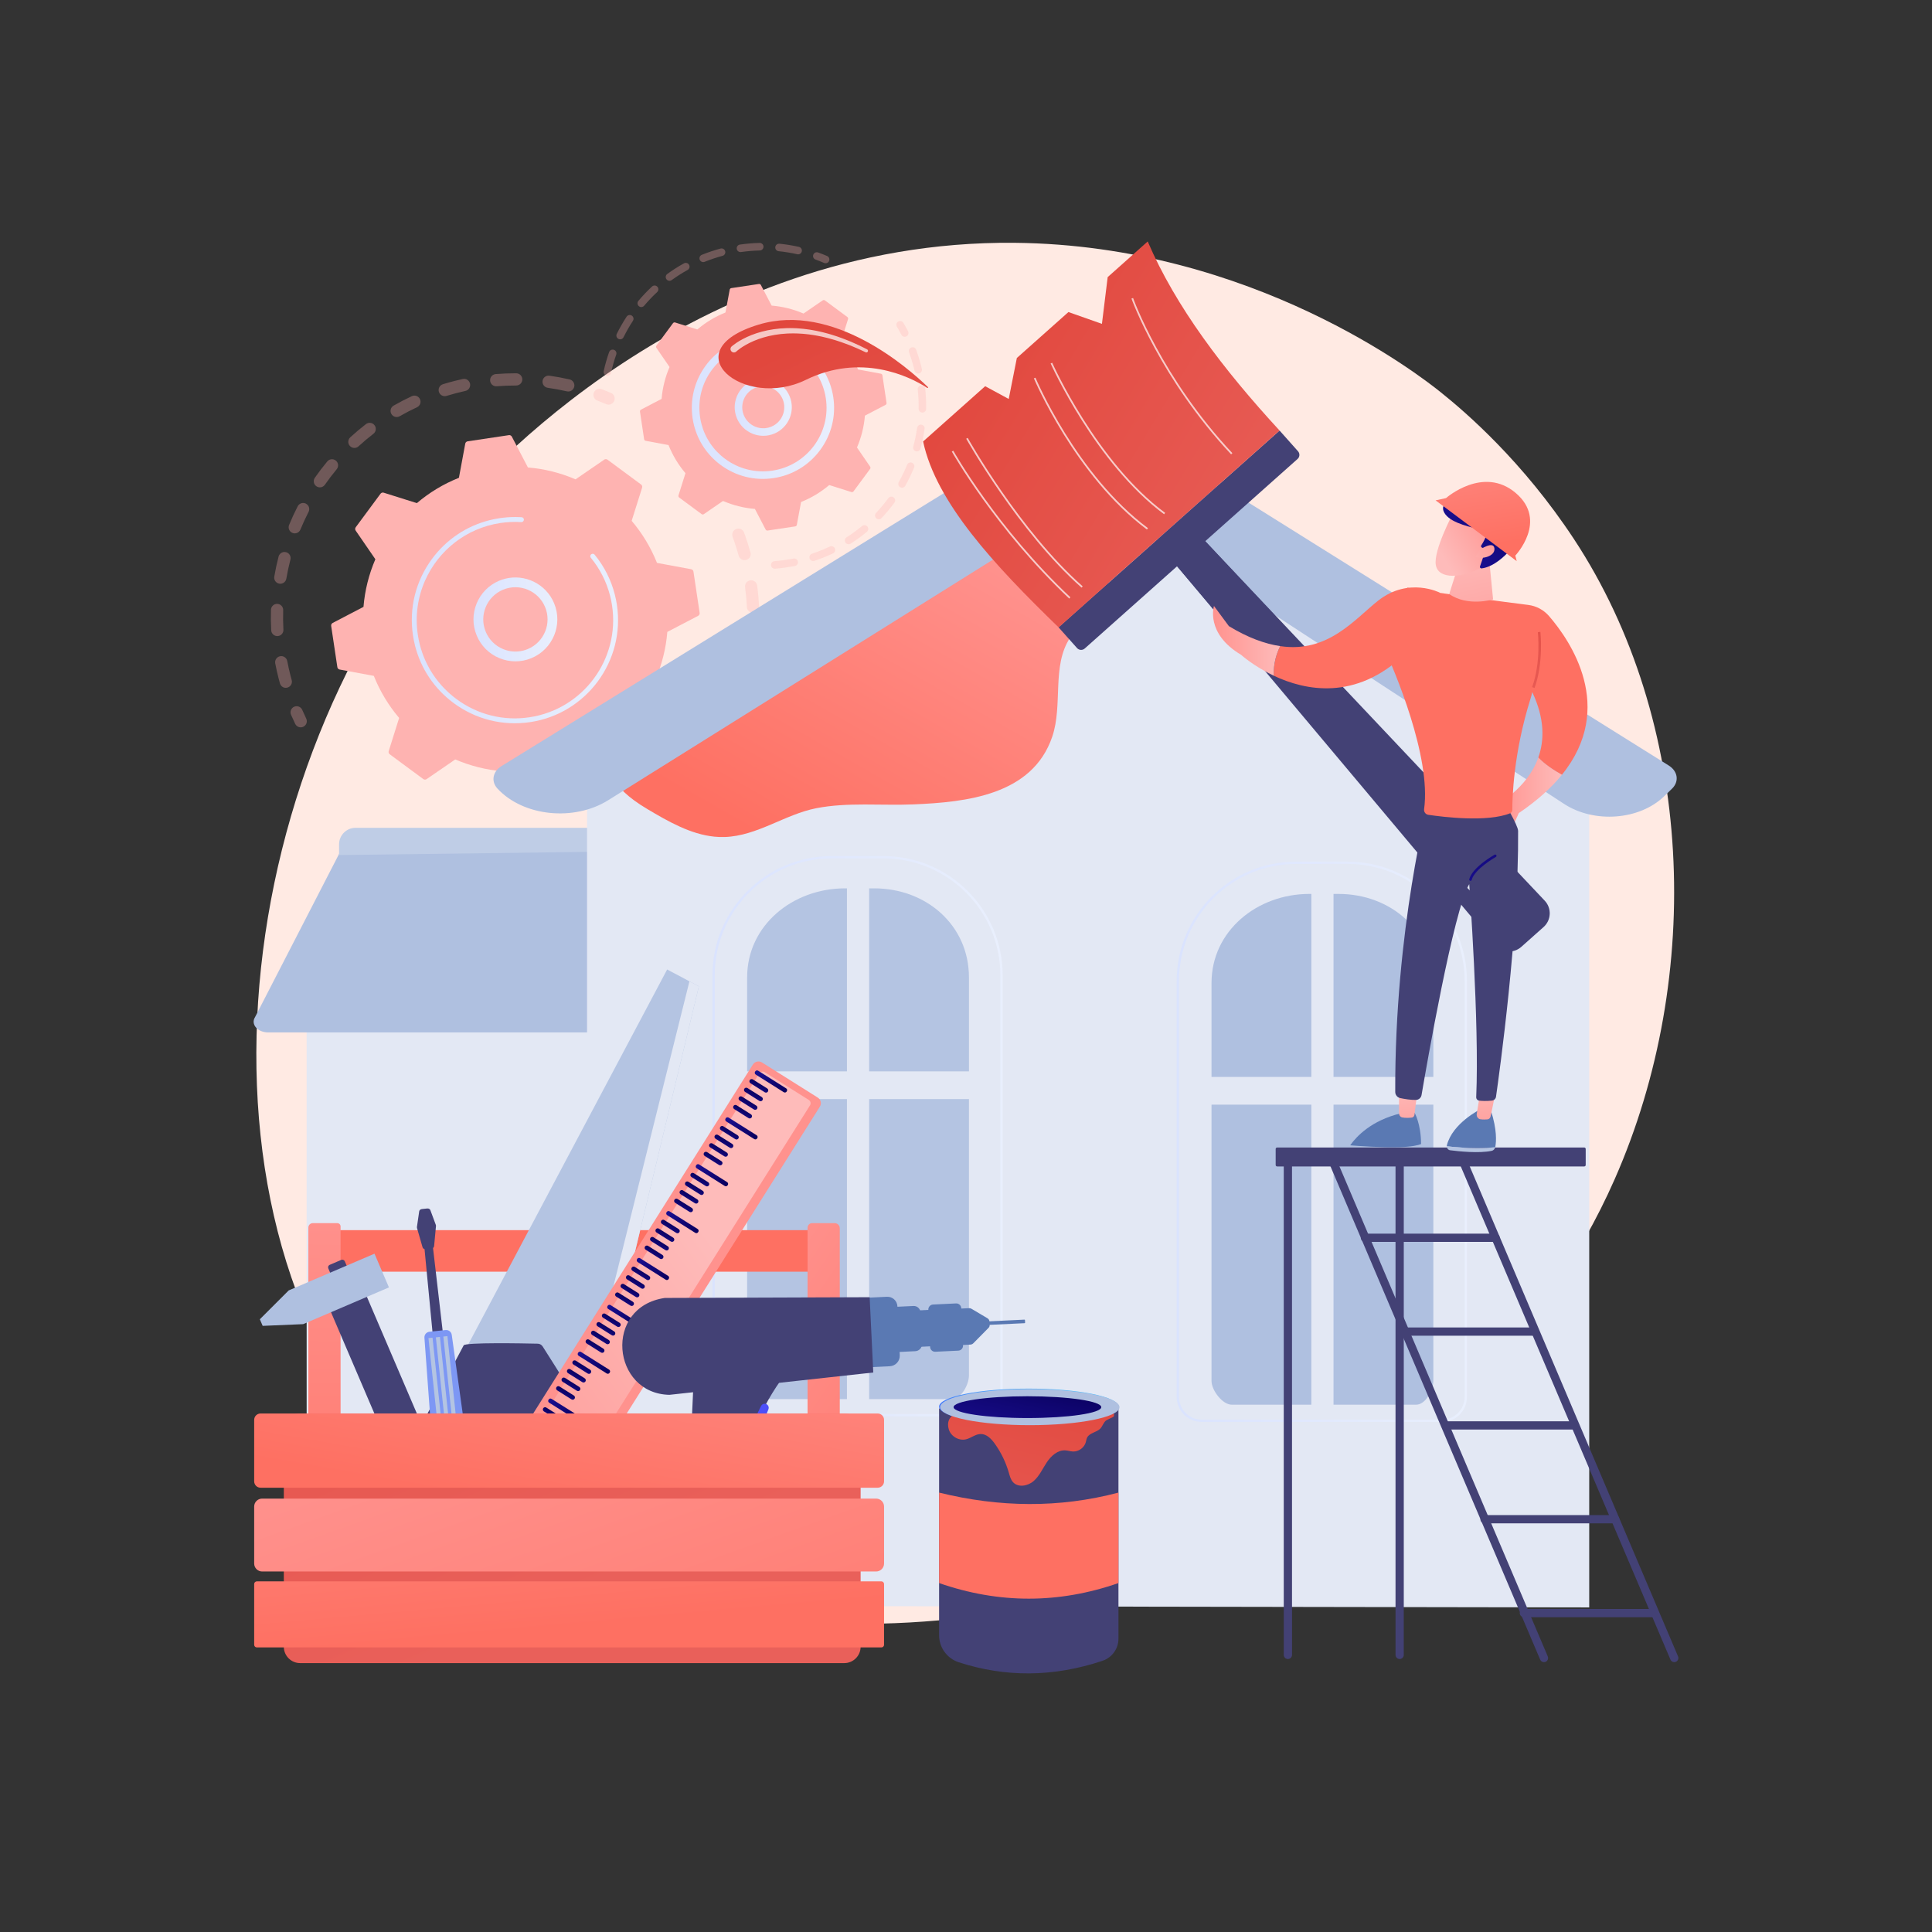 <svg width="532" height="532" viewBox="0 0 532 532" fill="none" xmlns="http://www.w3.org/2000/svg">
<rect x="0" y="0" width="532" height="532" fill="#333333" stroke="none"/>
<path d="M444.626 324.698C405.076 414.454 300.677 453.006 218.879 446.433C196.544 444.638 151.607 441.027 116.52 408.811C49.138 346.942 59.515 217.619 124.02 141.48C132.326 131.675 189.825 65.983 279.426 66.862C345.027 67.506 391.072 103.485 396.671 107.968C403.744 113.63 419.344 127.086 433.403 148.433C466.437 198.59 469.341 268.61 444.626 324.698Z" fill="#FFEAE3"/>
<g opacity="0.3">
<path d="M202.901 145.604C203.725 145.394 204.592 145.836 204.894 146.652C205.553 148.436 206.145 150.275 206.652 152.118C206.899 153.014 206.373 153.941 205.476 154.188C205.466 154.191 205.455 154.194 205.445 154.196C204.558 154.422 203.65 153.898 203.406 153.012C202.924 151.261 202.362 149.514 201.736 147.82C201.413 146.948 201.859 145.979 202.731 145.657C202.787 145.636 202.844 145.618 202.901 145.604ZM206.419 159.843C206.483 159.826 206.549 159.814 206.616 159.805C207.537 159.682 208.384 160.33 208.506 161.252C208.757 163.145 208.93 165.068 209.019 166.967C209.063 167.896 208.349 168.681 207.417 168.728C206.488 168.772 205.7 168.054 205.656 167.125C205.571 165.321 205.407 163.494 205.168 161.695C205.055 160.84 205.604 160.051 206.419 159.843ZM206.715 174.502C206.897 174.456 207.09 174.439 207.287 174.457C208.213 174.544 208.894 175.364 208.808 176.29C208.632 178.187 208.371 180.101 208.033 181.978C207.867 182.893 206.991 183.5 206.077 183.336C205.162 183.171 204.554 182.295 204.719 181.38C205.04 179.598 205.288 177.781 205.455 175.979C205.523 175.25 206.045 174.673 206.715 174.502ZM203.726 188.862C204.026 188.786 204.35 188.791 204.667 188.895C205.55 189.186 206.03 190.138 205.739 191.021C205.142 192.832 204.46 194.64 203.712 196.393C203.347 197.247 202.358 197.644 201.502 197.28C200.648 196.915 200.25 195.926 200.615 195.071C201.326 193.406 201.974 191.689 202.541 189.967C202.728 189.401 203.187 189 203.726 188.862ZM197.609 202.195C198.03 202.088 198.491 202.143 198.893 202.384C199.69 202.864 199.947 203.898 199.467 204.695C198.486 206.325 197.421 207.936 196.302 209.482C195.757 210.236 194.705 210.405 193.951 209.86C193.198 209.315 193.029 208.262 193.574 207.509C194.638 206.039 195.65 204.508 196.582 202.959C196.82 202.563 197.194 202.301 197.609 202.195ZM188.695 213.842C189.24 213.703 189.843 213.84 190.278 214.258C190.949 214.902 190.971 215.968 190.327 216.639C189.008 218.014 187.613 219.349 186.181 220.608C185.482 221.222 184.419 221.153 183.805 220.454C183.191 219.756 183.26 218.692 183.958 218.078C185.319 216.882 186.644 215.614 187.898 214.307C188.124 214.072 188.401 213.917 188.695 213.842ZM129.906 232.97C130.132 232.912 130.373 232.901 130.617 232.944C132.398 233.263 134.216 233.508 136.022 233.671C136.948 233.756 137.63 234.575 137.546 235.5C137.462 236.426 136.643 237.109 135.717 237.024C133.816 236.852 131.9 236.594 130.025 236.259C129.11 236.096 128.5 235.221 128.664 234.306C128.784 233.635 129.286 233.128 129.906 232.97ZM177.429 223.218C178.106 223.046 178.847 223.308 179.252 223.925C179.763 224.702 179.547 225.746 178.771 226.257C177.178 227.304 175.521 228.295 173.845 229.201C173.025 229.64 172.005 229.34 171.563 228.522C171.121 227.704 171.425 226.682 172.243 226.239C173.835 225.379 175.409 224.438 176.921 223.444C177.081 223.338 177.253 223.263 177.429 223.218ZM144.542 233.905C144.65 233.878 144.762 233.86 144.877 233.855C146.685 233.766 148.513 233.598 150.31 233.356C151.232 233.233 152.079 233.879 152.203 234.8C152.327 235.722 151.682 236.574 150.759 236.694C148.868 236.948 146.945 237.125 145.043 237.218C144.114 237.264 143.324 236.547 143.278 235.619C143.238 234.806 143.783 234.099 144.542 233.905ZM164.352 229.842C165.175 229.632 166.041 230.073 166.344 230.887C166.668 231.759 166.224 232.728 165.353 233.052C163.568 233.716 161.731 234.311 159.892 234.821C159.881 234.824 159.869 234.827 159.858 234.83C158.973 235.056 158.065 234.533 157.82 233.649C157.571 232.753 158.096 231.825 158.992 231.577C160.739 231.092 162.484 230.526 164.179 229.896C164.236 229.875 164.294 229.857 164.352 229.842Z" fill="#FEB3B1"/>
<path d="M118.504 229.846C118.826 229.764 119.174 229.775 119.509 229.9C120.321 230.205 121.154 230.497 121.984 230.77C122.867 231.06 123.349 232.011 123.058 232.894C122.769 233.778 121.817 234.26 120.933 233.968C120.06 233.682 119.185 233.374 118.329 233.054C117.458 232.729 117.016 231.758 117.342 230.888C117.543 230.351 117.988 229.977 118.504 229.846Z" fill="#FEB3B1"/>
</g>
<g opacity="0.3">
<path d="M81.27 194.516C82.057 194.315 82.896 194.709 83.229 195.479C83.574 196.275 83.941 197.078 84.321 197.864C84.725 198.702 84.374 199.708 83.537 200.113C82.696 200.518 81.692 200.165 81.288 199.328C80.889 198.501 80.502 197.655 80.139 196.817C79.77 195.963 80.162 194.972 81.015 194.603C81.099 194.566 81.184 194.538 81.27 194.516Z" fill="#FEB3B1"/>
<path d="M125.158 104.9C125.909 104.708 126.666 104.529 127.428 104.361C128.337 104.162 129.234 104.737 129.434 105.645C129.633 106.553 129.055 107.456 128.15 107.651C126.39 108.037 124.65 108.494 122.958 109.015C122.068 109.287 121.127 108.79 120.854 107.902C120.58 107.012 121.078 106.07 121.967 105.797C123.014 105.474 124.087 105.173 125.158 104.9ZM136.22 103.054C136.311 103.031 136.406 103.015 136.503 103.007C138.375 102.856 140.275 102.783 142.149 102.79C143.079 102.793 143.83 103.549 143.826 104.479C143.823 105.409 143.065 106.163 142.137 106.156C140.357 106.15 138.552 106.22 136.773 106.363C135.846 106.438 135.035 105.747 134.96 104.82C134.893 103.99 135.44 103.253 136.22 103.054ZM113.701 108.985C114.47 108.789 115.294 109.161 115.641 109.906C116.034 110.749 115.669 111.751 114.826 112.143C113.213 112.894 111.611 113.724 110.063 114.611C109.256 115.072 108.228 114.794 107.765 113.988C107.303 113.18 107.582 112.152 108.389 111.689C110.019 110.755 111.707 109.881 113.405 109.091C113.502 109.045 113.601 109.011 113.701 108.985ZM150.65 103.487C150.857 103.434 151.078 103.42 151.303 103.452C153.16 103.716 155.03 104.063 156.858 104.482C157.764 104.69 158.33 105.593 158.122 106.499C157.914 107.406 157.011 107.972 156.105 107.764C154.369 107.365 152.594 107.036 150.829 106.786C149.909 106.655 149.268 105.802 149.399 104.882C149.498 104.186 150.009 103.65 150.65 103.487ZM101.379 116.484C102.01 116.323 102.705 116.538 103.129 117.087C103.697 117.823 103.561 118.88 102.825 119.449C101.418 120.535 100.038 121.697 98.722 122.903C98.037 123.531 96.972 123.485 96.343 122.799C95.715 122.113 95.762 121.049 96.447 120.421C97.832 119.151 99.285 117.928 100.767 116.784C100.955 116.639 101.163 116.539 101.379 116.484ZM91.001 126.506C91.506 126.377 92.062 126.484 92.494 126.841C93.209 127.435 93.308 128.497 92.714 129.212C91.575 130.584 90.481 132.021 89.461 133.481C88.93 134.244 87.881 134.431 87.117 133.898C86.355 133.365 86.168 132.316 86.701 131.553C87.773 130.017 88.925 128.506 90.123 127.062C90.359 126.777 90.669 126.591 91.001 126.506ZM83.055 138.552C83.438 138.454 83.858 138.49 84.238 138.685C85.065 139.109 85.393 140.123 84.969 140.951C84.155 142.539 83.399 144.179 82.723 145.825C82.37 146.685 81.387 147.097 80.526 146.743C79.666 146.389 79.255 145.406 79.608 144.546C80.32 142.813 81.115 141.087 81.972 139.416C82.201 138.968 82.603 138.667 83.055 138.552ZM77.925 152.043C78.191 151.975 78.477 151.971 78.761 152.045C79.661 152.277 80.202 153.195 79.969 154.096C79.523 155.823 79.145 157.588 78.847 159.343C78.691 160.26 77.82 160.877 76.905 160.721C75.988 160.565 75.371 159.696 75.527 158.779C75.841 156.931 76.239 155.071 76.709 153.253C76.869 152.637 77.349 152.189 77.925 152.043ZM75.881 166.336C76.03 166.298 76.188 166.281 76.35 166.285C77.279 166.314 78.009 167.091 77.98 168.02C77.926 169.798 77.947 171.602 78.042 173.383C78.092 174.312 77.377 175.104 76.451 175.154C75.523 175.204 74.73 174.492 74.68 173.563C74.579 171.689 74.557 169.789 74.615 167.917C74.639 167.149 75.172 166.517 75.881 166.336ZM77.026 180.72C77.06 180.712 77.094 180.704 77.128 180.697C78.041 180.523 78.923 181.122 79.097 182.035C79.344 183.324 79.633 184.621 79.956 185.89C80.073 186.35 80.196 186.807 80.322 187.262C80.572 188.158 80.047 189.086 79.152 189.335C78.25 189.605 77.328 189.06 77.079 188.165C76.945 187.686 76.817 187.206 76.694 186.722C76.353 185.387 76.049 184.023 75.79 182.667C75.622 181.788 76.171 180.938 77.026 180.72Z" fill="#FEB3B1"/>
<path d="M164.668 107.101C164.993 107.019 165.344 107.032 165.681 107.159C166.533 107.483 167.394 107.83 168.241 108.193C169.096 108.558 169.492 109.548 169.127 110.402C168.761 111.257 167.772 111.655 166.917 111.288C166.112 110.944 165.294 110.614 164.485 110.307C163.616 109.977 163.179 109.005 163.509 108.136C163.712 107.603 164.155 107.232 164.668 107.101Z" fill="#FEB3B1"/>
</g>
<path d="M167.292 126.585C167.022 126.385 166.655 126.379 166.379 126.569L158.486 131.993C154.378 130.224 149.958 129.097 145.371 128.723L140.945 120.238C140.789 119.94 140.462 119.774 140.131 119.823L128.77 121.525C128.438 121.575 128.174 121.83 128.113 122.16L126.368 131.57C122.091 133.273 118.196 135.645 114.787 138.54L105.651 135.668C105.331 135.567 104.982 135.68 104.783 135.95L97.953 145.187C97.754 145.457 97.747 145.824 97.937 146.101L103.361 153.993C101.592 158.101 100.466 162.521 100.092 167.108L91.606 171.535C91.308 171.69 91.142 172.017 91.192 172.349L92.894 183.709C92.943 184.041 93.198 184.305 93.528 184.366L102.939 186.111C104.641 190.388 107.013 194.283 109.908 197.692L107.036 206.828C106.935 207.148 107.049 207.497 107.318 207.697L116.555 214.526C116.825 214.726 117.192 214.732 117.469 214.542L125.362 209.118C129.469 210.887 133.889 212.014 138.476 212.388L142.903 220.874C143.058 221.171 143.385 221.338 143.717 221.288L155.078 219.586C155.41 219.536 155.673 219.281 155.735 218.951L157.479 209.541C161.756 207.838 165.651 205.466 169.06 202.571L178.196 205.443C178.516 205.544 178.865 205.43 179.065 205.161L185.894 195.924C186.094 195.654 186.1 195.287 185.91 195.01L180.486 187.117C182.255 183.01 183.382 178.59 183.756 174.003L192.242 169.576C192.539 169.421 192.706 169.094 192.656 168.762L190.954 157.402C190.904 157.07 190.649 156.806 190.319 156.744L180.909 155C179.206 150.723 176.834 146.828 173.939 143.419L176.811 134.283C176.912 133.963 176.799 133.614 176.529 133.414L167.292 126.585Z" fill="#FEB3B1"/>
<path d="M139.078 159.364C144.532 157.973 150.342 160.757 152.577 166.101C155.033 171.976 152.252 178.753 146.378 181.209C143.532 182.399 140.393 182.409 137.54 181.238C134.687 180.068 132.46 177.855 131.271 175.01C128.814 169.135 131.596 162.358 137.47 159.902C137.999 159.681 138.537 159.502 139.078 159.364ZM144.093 179.14C144.515 179.033 144.93 178.895 145.339 178.724C149.843 176.841 151.975 171.644 150.092 167.141C148.209 162.637 143.013 160.502 138.509 162.387C134.005 164.27 131.873 169.467 133.755 173.97C134.668 176.153 136.375 177.848 138.563 178.746C140.341 179.476 142.264 179.607 144.093 179.14Z" fill="url(#paint0_linear_2_240)"/>
<path d="M134.728 143.262C135.665 143.023 136.619 142.83 137.588 142.684C137.893 142.639 138.199 142.598 138.505 142.562C140.016 142.385 141.539 142.328 143.049 142.393C143.07 142.394 143.091 142.395 143.111 142.396C143.17 142.399 143.228 142.401 143.287 142.405C143.4 142.41 143.514 142.417 143.628 142.424C143.926 142.443 144.167 142.654 144.237 142.929C144.254 142.996 144.261 143.067 144.257 143.14C144.233 143.511 143.913 143.791 143.542 143.768C141.632 143.647 139.696 143.73 137.788 144.017C128.31 145.435 120.712 151.64 117.077 159.807C115.054 164.35 114.259 169.499 115.049 174.771C115.187 175.695 115.371 176.606 115.599 177.499C117.133 183.512 120.659 188.771 125.716 192.51C131.525 196.805 138.659 198.581 145.803 197.51C160.557 195.298 170.752 181.503 168.542 166.756C168.406 165.847 168.224 164.948 167.998 164.062C167.019 160.227 165.212 156.648 162.694 153.59C162.629 153.511 162.585 153.421 162.562 153.328C162.499 153.083 162.578 152.813 162.786 152.642C163.074 152.406 163.497 152.446 163.734 152.734C166.378 155.945 168.276 159.703 169.303 163.729C169.54 164.658 169.731 165.602 169.874 166.556C172.194 182.04 161.481 196.523 146.002 198.842C138.502 199.966 131.014 198.102 124.916 193.593C119.607 189.668 115.905 184.147 114.295 177.835C114.055 176.897 113.862 175.941 113.717 174.971C112.593 167.47 114.457 159.981 118.966 153.883C122.892 148.573 128.414 144.872 134.728 143.262Z" fill="url(#paint1_linear_2_240)"/>
<g opacity="0.3">
<path d="M247.609 88.417C248.045 88.306 248.519 88.488 248.76 88.895C249.21 89.654 249.644 90.437 250.048 91.223C250.311 91.733 250.11 92.36 249.599 92.623C249.089 92.889 248.461 92.685 248.199 92.174C247.813 91.426 247.4 90.679 246.971 89.955C246.678 89.461 246.841 88.823 247.335 88.53C247.423 88.478 247.515 88.441 247.609 88.417Z" fill="#FEB3B1"/>
<path d="M251.04 95.643C251.55 95.513 252.087 95.788 252.272 96.293C252.795 97.72 253.251 99.19 253.626 100.662C253.705 100.972 253.781 101.284 253.854 101.598C253.984 102.158 253.601 102.703 253.077 102.847C252.517 102.977 251.959 102.629 251.828 102.07C251.758 101.77 251.686 101.472 251.611 101.176C251.253 99.772 250.818 98.369 250.32 97.008C250.122 96.469 250.399 95.872 250.938 95.674C250.972 95.662 251.006 95.651 251.04 95.643ZM253.485 106.159C253.533 106.147 253.583 106.137 253.633 106.132C254.204 106.071 254.716 106.484 254.778 107.055C254.974 108.888 255.059 110.748 255.029 112.584C255.02 113.159 254.544 113.616 253.973 113.607C253.398 113.598 252.941 113.125 252.95 112.551C252.978 110.799 252.897 109.024 252.71 107.277C252.654 106.756 252.992 106.285 253.485 106.159ZM253.308 116.954C253.436 116.921 253.572 116.913 253.711 116.932C254.279 117.012 254.675 117.539 254.594 118.108C254.335 119.929 253.961 121.755 253.478 123.533C253.328 124.088 252.758 124.414 252.202 124.264C251.648 124.114 251.321 123.542 251.471 122.988C251.931 121.293 252.289 119.553 252.535 117.816C252.596 117.386 252.912 117.055 253.308 116.954ZM250.482 127.376C250.691 127.322 250.917 127.334 251.132 127.421C251.663 127.638 251.918 128.246 251.7 128.777C251.002 130.483 250.192 132.16 249.292 133.762C249.01 134.263 248.375 134.439 247.876 134.159C247.375 133.878 247.197 133.245 247.479 132.743C248.337 131.216 249.11 129.616 249.776 127.99C249.905 127.672 250.174 127.454 250.482 127.376ZM245.197 136.791C245.488 136.716 245.809 136.768 246.071 136.961C246.533 137.301 246.632 137.951 246.292 138.414C245.201 139.897 244.008 141.326 242.746 142.662C242.352 143.081 241.694 143.099 241.276 142.705C240.859 142.31 240.84 141.652 241.234 141.235C242.437 139.96 243.575 138.596 244.616 137.182C244.764 136.98 244.972 136.848 245.197 136.791ZM237.787 144.636C238.164 144.54 238.581 144.661 238.846 144.981C239.212 145.424 239.149 146.079 238.707 146.445C237.289 147.618 235.783 148.713 234.233 149.7C233.747 150.007 233.106 149.865 232.798 149.38C232.489 148.896 232.632 148.253 233.117 147.945C234.595 147.004 236.029 145.961 237.382 144.842C237.504 144.741 237.643 144.673 237.787 144.636ZM228.687 150.431C229.159 150.311 229.666 150.537 229.882 150.993C230.128 151.512 229.907 152.132 229.388 152.378C227.731 153.165 226.002 153.857 224.25 154.437C223.701 154.608 223.116 154.32 222.936 153.775C222.756 153.23 223.052 152.642 223.596 152.461C225.268 151.909 226.917 151.249 228.497 150.499C228.559 150.47 228.623 150.447 228.687 150.431ZM213.076 154.548C213.134 154.533 213.195 154.523 213.257 154.518C214.769 154.406 216.301 154.21 217.811 153.933C218.04 153.893 218.265 153.85 218.488 153.805C219.052 153.693 219.599 154.057 219.712 154.62C219.826 155.184 219.46 155.749 218.897 155.845C218.658 155.892 218.42 155.938 218.18 155.98C216.602 156.268 214.996 156.475 213.41 156.592C212.837 156.634 212.339 156.205 212.297 155.632C212.259 155.122 212.596 154.67 213.076 154.548Z" fill="#FEB3B1"/>
</g>
<g opacity="0.3">
<path d="M198.429 68.436C198.979 68.296 199.541 68.624 199.689 69.174C199.839 69.729 199.51 70.3 198.955 70.448C197.286 70.897 195.629 71.452 194.032 72.097C193.501 72.305 192.893 72.055 192.678 71.522C192.463 70.989 192.721 70.383 193.253 70.168C194.929 69.493 196.665 68.91 198.415 68.44C198.419 68.439 198.424 68.438 198.429 68.436ZM203.64 67.367C203.676 67.357 203.713 67.35 203.75 67.345C205.542 67.087 207.368 66.936 209.177 66.895C209.751 66.882 210.227 67.336 210.24 67.91C210.253 68.486 209.795 68.96 209.224 68.974C207.498 69.013 205.756 69.158 204.046 69.403C203.478 69.485 202.951 69.09 202.869 68.522C202.793 67.99 203.132 67.496 203.64 67.367ZM188.585 72.414C189.031 72.3 189.516 72.495 189.75 72.917C190.029 73.418 189.848 74.051 189.346 74.33C187.833 75.171 186.36 76.109 184.965 77.122C184.498 77.458 183.85 77.356 183.513 76.891C183.176 76.427 183.279 75.776 183.744 75.438C185.206 74.377 186.751 73.393 188.336 72.513C188.417 72.468 188.5 72.436 188.585 72.414ZM214.261 67.133C214.375 67.104 214.497 67.094 214.621 67.106C216.424 67.287 218.233 67.581 219.999 67.981C220.559 68.108 220.91 68.664 220.784 69.225C220.657 69.783 220.1 70.135 219.54 70.009C217.857 69.629 216.132 69.348 214.413 69.176C213.842 69.118 213.425 68.608 213.483 68.037C213.528 67.591 213.849 67.239 214.261 67.133ZM179.994 78.653C180.351 78.562 180.745 78.663 181.013 78.951C181.405 79.372 181.381 80.03 180.961 80.421C179.698 81.596 178.493 82.861 177.381 84.182C177.011 84.623 176.355 84.678 175.916 84.308C175.477 83.938 175.42 83.281 175.79 82.842C176.957 81.458 178.219 80.131 179.544 78.898C179.676 78.776 179.832 78.694 179.994 78.653ZM173.152 86.77C173.425 86.7 173.724 86.741 173.978 86.907C174.459 87.222 174.594 87.866 174.279 88.347C173.332 89.795 172.465 91.312 171.701 92.857C171.447 93.372 170.822 93.583 170.308 93.328C169.793 93.074 169.583 92.451 169.837 91.936C170.637 90.316 171.546 88.725 172.539 87.208C172.687 86.982 172.908 86.832 173.152 86.77ZM168.45 96.294C168.642 96.245 168.849 96.25 169.05 96.321C169.592 96.511 169.877 97.105 169.687 97.647C169.113 99.278 168.636 100.959 168.267 102.643C168.143 103.203 167.589 103.559 167.028 103.436C166.467 103.313 166.112 102.759 166.235 102.197C166.623 100.432 167.123 98.668 167.724 96.957C167.844 96.616 168.124 96.377 168.45 96.294Z" fill="#FEB3B1"/>
<path d="M224.668 69.49C224.862 69.44 225.073 69.447 225.276 69.519C226.114 69.82 226.946 70.148 227.75 70.492C228.278 70.718 228.524 71.329 228.298 71.857C228.071 72.383 227.461 72.629 226.932 72.404C226.165 72.076 225.371 71.764 224.572 71.476C224.032 71.282 223.751 70.686 223.946 70.146C224.067 69.809 224.345 69.572 224.668 69.49Z" fill="#FEB3B1"/>
</g>
<path d="M227.15 82.72C226.969 82.587 226.724 82.582 226.539 82.71L221.257 86.339C218.508 85.155 215.551 84.401 212.481 84.151L209.519 78.473C209.415 78.274 209.197 78.162 208.975 78.196L201.372 79.335C201.15 79.368 200.974 79.539 200.933 79.759L199.765 86.056C196.904 87.195 194.297 88.783 192.016 90.72L185.902 88.798C185.688 88.731 185.455 88.807 185.321 88.987L180.751 95.168C180.618 95.349 180.613 95.594 180.741 95.779L184.37 101.061C183.186 103.81 182.432 106.767 182.182 109.837L176.504 112.798C176.305 112.902 176.193 113.121 176.227 113.343L177.366 120.945C177.399 121.168 177.569 121.344 177.79 121.385L184.087 122.553C185.226 125.414 186.814 128.021 188.751 130.302L186.829 136.415C186.762 136.63 186.838 136.863 187.018 136.996L193.199 141.566C193.38 141.7 193.625 141.704 193.81 141.577L199.092 137.948C201.841 139.131 204.798 139.885 207.868 140.135L210.829 145.814C210.933 146.013 211.152 146.124 211.374 146.091L218.976 144.952C219.199 144.919 219.375 144.748 219.416 144.527L220.584 138.23C223.445 137.091 226.052 135.504 228.333 133.567L234.446 135.489C234.66 135.556 234.894 135.48 235.027 135.299L239.597 129.119C239.731 128.938 239.735 128.693 239.608 128.507L235.979 123.226C237.162 120.477 237.916 117.52 238.166 114.45L243.845 111.488C244.044 111.384 244.155 111.165 244.122 110.943L242.983 103.341C242.95 103.119 242.779 102.942 242.558 102.901L236.261 101.734C235.122 98.872 233.535 96.266 231.598 93.985L233.52 87.871C233.587 87.657 233.511 87.423 233.33 87.29L227.15 82.72Z" fill="#FEB3B1"/>
<path d="M208.247 104.516C209.872 104.102 211.581 104.218 213.161 104.867C215.104 105.664 216.621 107.171 217.431 109.11C219.104 113.11 217.21 117.726 213.209 119.4C209.199 121.068 204.59 119.178 202.918 115.177C202.107 113.239 202.1 111.1 202.898 109.157C203.695 107.213 205.202 105.696 207.141 104.886C207.503 104.735 207.873 104.612 208.247 104.516ZM211.601 117.751C211.872 117.682 212.141 117.592 212.407 117.482C215.35 116.25 216.743 112.855 215.512 109.911C214.916 108.486 213.801 107.377 212.371 106.791C210.941 106.204 209.369 106.211 207.943 106.805C206.517 107.401 205.408 108.517 204.822 109.946C204.235 111.377 204.24 112.949 204.836 114.376C205.956 117.053 208.868 118.448 211.601 117.751Z" fill="url(#paint2_linear_2_240)"/>
<path d="M205.234 93.305C205.871 93.142 206.522 93.011 207.186 92.911C208.505 92.713 209.845 92.649 211.173 92.721C211.232 92.725 211.292 92.728 211.352 92.732C211.813 92.761 212.185 93.086 212.294 93.511C212.32 93.615 212.331 93.724 212.323 93.836C212.287 94.409 211.792 94.841 211.22 94.807C209.981 94.728 208.728 94.782 207.495 94.968L207.495 94.968C207.427 94.978 207.359 94.989 207.292 95C204.38 95.465 201.693 96.638 199.417 98.392C198.182 99.344 197.068 100.469 196.105 101.746C196.097 101.757 196.089 101.767 196.082 101.777C196.058 101.81 196.034 101.841 196.011 101.873C193.231 105.634 192.08 110.252 192.774 114.877C192.863 115.475 192.982 116.064 193.13 116.643C194.123 120.535 196.406 123.94 199.679 126.361C203.44 129.141 208.058 130.29 212.682 129.597C217.304 128.903 221.386 126.451 224.167 122.692C226.947 118.931 228.097 114.313 227.404 109.688C227.316 109.1 227.198 108.518 227.052 107.945C226.418 105.461 225.249 103.145 223.618 101.165C223.518 101.043 223.45 100.905 223.414 100.762C223.317 100.384 223.439 99.966 223.76 99.702C224.204 99.338 224.858 99.4 225.224 99.844C227.048 102.059 228.357 104.652 229.067 107.429C229.23 108.071 229.362 108.721 229.461 109.379C230.236 114.555 228.95 119.721 225.839 123.928C222.728 128.135 218.169 130.882 212.991 131.654C207.817 132.43 202.651 131.144 198.443 128.032C194.78 125.325 192.227 121.516 191.116 117.161C190.951 116.514 190.817 115.855 190.717 115.186C189.216 105.167 195.621 95.756 205.234 93.305Z" fill="url(#paint3_linear_2_240)"/>
<path d="M87.563 432.31H163.225V269.476H84.439V429.186C84.439 430.911 85.837 432.31 87.563 432.31Z" fill="#E3E8F4"/>
<path d="M73.887 284.293H166.977L171.515 233.575L93.818 234.261L70.22 280.096C68.977 282.054 70.933 284.293 73.887 284.293Z" fill="#AFC0E0"/>
<path d="M93.37 235.451L166.418 234.513L171.515 227.947H97.92C95.407 227.947 93.37 229.984 93.37 232.497V235.451Z" fill="#BFCDE6"/>
<path d="M161.649 442.16V209.906L302.475 131.107L437.612 213.735V442.621L161.649 442.16Z" fill="#E3E8F4"/>
<path d="M361.093 246.153H360.54C346.179 246.153 333.607 256.32 333.607 270.68V296.543H361.093V246.153Z" fill="#AFC0E0"/>
<path d="M333.607 304.178V380.265C333.607 382.827 336.615 386.799 339.177 386.799H361.093V304.178H333.607Z" fill="#AFC0E0"/>
<path d="M368.598 246.153H367.201V296.543H394.686V270.681C394.686 256.32 382.958 246.153 368.598 246.153Z" fill="#AFC0E0"/>
<path d="M367.201 386.799H389.961C392.523 386.799 394.686 382.827 394.686 380.265V304.178H367.201V386.799Z" fill="#AFC0E0"/>
<path d="M397.064 391.551H330.9C327.106 391.551 324.02 388.464 324.02 384.67V270.114C324.02 251.999 338.758 237.261 356.874 237.261H371.091C389.207 237.261 403.944 251.999 403.944 270.114V384.67C403.945 388.464 400.858 391.551 397.064 391.551ZM356.874 237.898C339.11 237.898 324.658 252.35 324.658 270.114V384.67C324.658 388.113 327.458 390.914 330.901 390.914H397.064C400.507 390.914 403.307 388.113 403.307 384.67V270.114C403.307 252.35 388.855 237.898 371.091 237.898H356.874Z" fill="url(#paint4_linear_2_240)"/>
<path opacity="0.9" d="M233.219 244.619H232.666C218.306 244.619 205.733 254.786 205.733 269.147V295.009H233.219V244.619Z" fill="#AFC0E0"/>
<path opacity="0.9" d="M205.733 302.644V378.731C205.733 381.293 208.741 385.265 211.303 385.265H233.219V302.644H205.733Z" fill="#AFC0E0"/>
<path opacity="0.9" d="M240.724 244.619H239.327V295.009H266.813V269.147C266.813 254.786 255.085 244.619 240.724 244.619Z" fill="#AFC0E0"/>
<path opacity="0.9" d="M239.327 385.265H262.087C264.649 385.265 266.812 381.293 266.812 378.731V302.644H239.327V385.265Z" fill="#AFC0E0"/>
<path d="M269.22 390.017H203.056C199.262 390.017 196.176 386.93 196.176 383.137V268.581C196.176 250.465 210.914 235.727 229.029 235.727H243.247C261.362 235.727 276.1 250.465 276.1 268.581V383.137C276.1 386.931 273.014 390.017 269.22 390.017ZM229.03 236.364C211.265 236.364 196.813 250.816 196.813 268.58V383.137C196.813 386.579 199.614 389.38 203.056 389.38H269.22C272.662 389.38 275.463 386.579 275.463 383.137V268.58C275.463 250.816 261.011 236.364 243.247 236.364H229.03Z" fill="url(#paint5_linear_2_240)"/>
<path d="M196.705 230.384C190.142 229.725 184.02 226.208 178.262 222.79C156.831 210.068 173.627 200.931 188.405 193.972C211.742 182.983 234.297 169.982 255.884 155.885C262.476 151.58 269.141 147.07 276.753 145.055C286.76 142.406 308.244 147.852 304.896 162.39C303.632 167.877 297.78 170.894 294.671 175.589C289.511 183.38 292.755 194.046 289.738 202.892C284.253 218.969 266.088 220.893 251.487 221.499C242.729 221.862 233.39 220.856 224.753 222.556C216.095 224.261 208.576 230.166 199.597 230.481C198.623 230.515 197.659 230.48 196.705 230.384Z" fill="url(#paint6_linear_2_240)"/>
<path d="M296.353 113.311L138.098 210.952C135.654 212.46 135.164 215.181 136.983 217.146C144.062 224.797 158.026 226.26 167.489 220.342L297.339 139.148C299.536 137.774 302.686 137.8 304.844 139.209L430.684 221.361C438.985 226.78 451.442 225.84 458.227 219.281L460.413 217.168C462.432 215.217 462.033 212.372 459.519 210.799L303.732 113.33C301.584 111.986 298.513 111.978 296.353 113.311Z" fill="#AFC0E0"/>
<path d="M255.319 106.814C255.474 106.916 255.641 106.704 255.508 106.575C250.129 101.363 229.463 83.169 208.9 89.386C184.994 96.614 204.809 112.976 221.913 104.591C236.991 97.199 250.345 103.538 255.319 106.814Z" fill="url(#paint7_linear_2_240)"/>
<path opacity="0.7" d="M201.458 95.408C201.444 95.419 201.599 95.28 201.835 95.092C202.076 94.902 202.431 94.639 202.893 94.332C203.818 93.722 205.192 92.951 206.93 92.26C208.67 91.579 210.772 90.977 213.069 90.658C214.215 90.486 215.409 90.396 216.62 90.357C217.225 90.355 217.836 90.329 218.448 90.362L219.366 90.393L220.284 90.463C220.896 90.501 221.504 90.576 222.109 90.656C222.716 90.721 223.313 90.832 223.906 90.933C224.501 91.024 225.082 91.161 225.658 91.285C226.236 91.4 226.798 91.549 227.35 91.698C227.903 91.839 228.445 91.985 228.968 92.156C229.491 92.323 230.009 92.466 230.501 92.643C231.486 92.993 232.42 93.315 233.259 93.67C233.681 93.842 234.085 94.006 234.469 94.162C234.847 94.332 235.206 94.493 235.543 94.644C235.88 94.796 236.196 94.937 236.487 95.068C236.774 95.209 237.037 95.339 237.275 95.456C238.225 95.927 238.767 96.196 238.767 96.196C238.99 96.306 239.081 96.576 238.971 96.798C238.862 97.017 238.599 97.109 238.379 97.007L238.363 96.999C238.363 96.999 237.822 96.748 236.873 96.308C236.636 96.199 236.374 96.078 236.088 95.946C235.797 95.825 235.483 95.694 235.148 95.553C234.813 95.413 234.456 95.264 234.08 95.106C233.698 94.963 233.298 94.812 232.879 94.655C232.047 94.328 231.125 94.036 230.153 93.719C229.667 93.558 229.157 93.432 228.643 93.282C228.129 93.128 227.597 93 227.055 92.876C226.514 92.746 225.964 92.615 225.401 92.517C224.839 92.412 224.272 92.293 223.695 92.221C223.118 92.138 222.539 92.044 221.952 91.998C221.367 91.936 220.779 91.879 220.19 91.858L219.307 91.813L218.426 91.806C217.84 91.789 217.258 91.83 216.68 91.847C215.526 91.913 214.394 92.028 213.314 92.22C211.148 92.578 209.193 93.195 207.591 93.87C205.99 94.555 204.748 95.297 203.932 95.867C203.525 96.153 203.221 96.391 203.023 96.555C202.823 96.724 202.756 96.789 202.743 96.801C202.359 97.156 201.76 97.132 201.404 96.747C201.049 96.362 201.073 95.763 201.458 95.408Z" fill="white"/>
<path d="M86.844 350.175H230.861V338.735H86.844V350.175Z" fill="url(#paint8_linear_2_240)"/>
<path d="M222.371 390.791H231.242V338.221C231.242 337.438 230.608 336.804 229.825 336.804H223.638C222.938 336.804 222.371 337.371 222.371 338.071V390.791Z" fill="url(#paint9_linear_2_240)"/>
<path d="M84.912 390.791H93.784V337.714C93.784 337.212 93.376 336.804 92.873 336.804H86.133C85.459 336.804 84.912 337.351 84.912 338.025V390.791Z" fill="url(#paint10_linear_2_240)"/>
<path d="M126.7 374.419L161.956 398.3L192.446 271.596L183.708 266.961L126.7 374.419Z" fill="#B4C4E2"/>
<path d="M162.321 396.785L192.446 271.596L189.845 270.217L157.295 400.754L162.321 396.785Z" fill="#E3E8F4"/>
<path d="M127.68 370.46L108.912 405.84C108.337 406.923 109.087 408.313 110.402 408.6L125.353 411.856C125.665 411.924 125.962 412.061 126.217 412.254L147.085 428.034C148.121 428.818 149.582 428.537 150.064 427.462L164.388 395.509C164.706 394.799 152.056 374.886 149.429 370.763C149.132 370.297 148.624 370.011 148.072 369.999C144.108 369.91 128.134 369.605 127.68 370.46ZM126.221 392.54C127.192 391.078 129.15 390.655 130.637 391.586C136.823 395.46 144.4 400.503 147.943 402.879C149.117 403.666 149.59 405.162 149.08 406.481L145.572 415.572C145.424 415.953 144.635 415.899 143.961 415.461L130.396 406.637C130.229 406.529 130.047 406.439 129.864 406.376L121.073 403.327C120.3 403.059 119.717 402.408 119.915 402.033L126.221 392.54Z" fill="#434175"/>
<path d="M92.74 352.829L95.909 351.473C96.288 351.31 96.464 350.871 96.302 350.491L94.945 347.323C94.782 346.943 94.343 346.767 93.963 346.93L90.795 348.286C90.415 348.449 90.239 348.888 90.402 349.268L91.758 352.436C91.921 352.816 92.361 352.992 92.74 352.829Z" fill="#434175"/>
<path d="M122.491 434.539L132.375 430.308L100.6 356.095L90.716 360.326L122.491 434.539Z" fill="#434175"/>
<path d="M79.498 355.333L103.124 345.218L107.1 354.506L83.475 364.621L72.328 365.093L71.55 363.276L79.498 355.333Z" fill="#AFC0E0"/>
<path d="M209.821 292.562L225.188 302.236C226.036 302.77 226.291 303.891 225.757 304.74L163.847 403.087C163.313 403.935 162.192 404.19 161.343 403.656L145.976 393.982C145.128 393.448 144.873 392.327 145.407 391.478L207.317 293.131C207.851 292.283 208.972 292.028 209.821 292.562Z" fill="url(#paint11_linear_2_240)"/>
<path d="M210.582 295.248L222.7 302.877C223.209 303.197 223.366 303.864 223.05 304.366L162.61 400.377C162.083 401.213 160.913 401.546 160.064 401.012L149.176 394.158C148.327 393.624 148.122 392.424 148.648 391.588L209.088 295.577C209.404 295.075 210.073 294.928 210.582 295.248Z" fill="url(#paint12_linear_2_240)"/>
<path d="M207.915 295.102C207.748 295.369 207.828 295.721 208.094 295.889L215.822 300.754C216.088 300.922 216.441 300.842 216.609 300.575L216.664 300.487C216.832 300.22 216.752 299.868 216.485 299.7L208.758 294.836C208.491 294.668 208.139 294.748 207.971 295.015L207.915 295.102Z" fill="url(#paint13_linear_2_240)"/>
<path d="M206.451 297.429C206.267 297.72 206.355 298.104 206.646 298.288L210.597 300.775C210.888 300.958 211.273 300.871 211.456 300.58C211.639 300.289 211.552 299.905 211.261 299.722L207.309 297.234C207.018 297.051 206.634 297.138 206.451 297.429Z" fill="url(#paint14_linear_2_240)"/>
<path d="M204.958 299.8C204.775 300.091 204.862 300.475 205.153 300.659L209.105 303.146C209.396 303.329 209.78 303.242 209.963 302.951C210.146 302.66 210.059 302.275 209.768 302.092L205.817 299.605C205.526 299.422 205.141 299.509 204.958 299.8Z" fill="url(#paint15_linear_2_240)"/>
<path d="M203.466 302.171C203.283 302.462 203.37 302.846 203.661 303.029L207.612 305.517C207.903 305.7 208.288 305.613 208.471 305.322C208.654 305.031 208.567 304.646 208.276 304.463L204.324 301.976C204.033 301.793 203.649 301.88 203.466 302.171Z" fill="url(#paint16_linear_2_240)"/>
<path d="M201.973 304.542C201.79 304.833 201.877 305.217 202.168 305.4L206.12 307.888C206.411 308.071 206.795 307.984 206.978 307.693C207.162 307.402 207.074 307.017 206.783 306.834L202.832 304.347C202.541 304.163 202.156 304.251 201.973 304.542Z" fill="url(#paint17_linear_2_240)"/>
<path d="M199.79 308.01C199.622 308.277 199.702 308.629 199.969 308.797L207.696 313.661C207.963 313.829 208.315 313.749 208.483 313.483L208.538 313.395C208.706 313.128 208.626 312.776 208.359 312.608L200.632 307.743C200.365 307.575 200.013 307.656 199.845 307.922L199.79 308.01Z" fill="url(#paint18_linear_2_240)"/>
<path d="M198.325 310.337C198.142 310.628 198.229 311.013 198.52 311.196L202.471 313.683C202.762 313.866 203.147 313.779 203.33 313.488C203.513 313.197 203.426 312.813 203.135 312.63L199.183 310.142C198.892 309.959 198.508 310.046 198.325 310.337Z" fill="url(#paint19_linear_2_240)"/>
<path d="M196.832 312.708C196.649 312.999 196.737 313.383 197.028 313.567L200.979 316.054C201.27 316.237 201.654 316.15 201.838 315.859C202.021 315.568 201.933 315.183 201.642 315L197.691 312.513C197.4 312.33 197.016 312.417 196.832 312.708Z" fill="url(#paint20_linear_2_240)"/>
<path d="M195.34 315.079C195.157 315.37 195.244 315.754 195.535 315.937L199.487 318.425C199.778 318.608 200.162 318.521 200.345 318.23C200.528 317.939 200.441 317.554 200.15 317.371L196.199 314.884C195.908 314.701 195.523 314.788 195.34 315.079Z" fill="url(#paint21_linear_2_240)"/>
<path d="M193.848 317.45C193.664 317.741 193.752 318.125 194.043 318.308L197.994 320.796C198.285 320.979 198.67 320.892 198.853 320.601C199.036 320.31 198.948 319.925 198.657 319.742L194.706 317.255C194.415 317.071 194.031 317.159 193.848 317.45Z" fill="url(#paint22_linear_2_240)"/>
<path d="M191.664 320.918C191.496 321.185 191.576 321.537 191.843 321.705L199.57 326.57C199.837 326.738 200.189 326.658 200.357 326.391L200.412 326.303C200.58 326.036 200.5 325.684 200.233 325.516L192.506 320.652C192.239 320.484 191.887 320.564 191.719 320.831L191.664 320.918Z" fill="url(#paint23_linear_2_240)"/>
<path d="M190.199 323.245C190.016 323.536 190.103 323.921 190.394 324.104L194.346 326.591C194.637 326.774 195.021 326.687 195.204 326.396C195.387 326.105 195.3 325.721 195.009 325.538L191.058 323.05C190.767 322.867 190.382 322.954 190.199 323.245Z" fill="url(#paint24_linear_2_240)"/>
<path d="M188.707 325.616C188.523 325.907 188.611 326.292 188.902 326.475L192.853 328.962C193.144 329.145 193.529 329.058 193.712 328.767C193.895 328.476 193.808 328.092 193.517 327.909L189.565 325.421C189.274 325.238 188.89 325.325 188.707 325.616Z" fill="url(#paint25_linear_2_240)"/>
<path d="M187.214 327.987C187.031 328.278 187.118 328.662 187.409 328.845L191.361 331.333C191.652 331.516 192.036 331.429 192.219 331.138C192.402 330.847 192.315 330.463 192.024 330.279L188.073 327.792C187.782 327.609 187.397 327.696 187.214 327.987Z" fill="url(#paint26_linear_2_240)"/>
<path d="M185.722 330.358C185.539 330.649 185.626 331.033 185.917 331.216L189.868 333.704C190.159 333.887 190.544 333.8 190.727 333.509C190.91 333.218 190.823 332.833 190.532 332.65L186.58 330.163C186.289 329.979 185.905 330.067 185.722 330.358Z" fill="url(#paint27_linear_2_240)"/>
<path d="M183.538 333.826C183.37 334.093 183.451 334.445 183.717 334.613L191.445 339.478C191.711 339.646 192.064 339.565 192.231 339.299L192.287 339.211C192.455 338.944 192.374 338.592 192.108 338.424L184.381 333.559C184.114 333.391 183.761 333.472 183.594 333.738L183.538 333.826Z" fill="url(#paint28_linear_2_240)"/>
<path d="M182.074 336.153C181.89 336.444 181.978 336.829 182.269 337.012L186.22 339.499C186.511 339.683 186.896 339.595 187.079 339.304C187.262 339.013 187.174 338.629 186.883 338.446L182.932 335.958C182.641 335.775 182.257 335.862 182.074 336.153Z" fill="url(#paint29_linear_2_240)"/>
<path d="M180.581 338.524C180.398 338.815 180.485 339.199 180.776 339.383L184.728 341.87C185.019 342.053 185.403 341.966 185.586 341.675C185.769 341.384 185.682 341 185.391 340.816L181.44 338.329C181.149 338.146 180.764 338.233 180.581 338.524Z" fill="url(#paint30_linear_2_240)"/>
<path d="M179.089 340.895C178.905 341.186 178.993 341.57 179.284 341.754L183.235 344.241C183.526 344.424 183.911 344.337 184.094 344.046C184.277 343.755 184.189 343.37 183.898 343.187L179.947 340.7C179.656 340.517 179.272 340.604 179.089 340.895Z" fill="url(#paint31_linear_2_240)"/>
<path d="M177.596 343.266C177.413 343.557 177.5 343.941 177.791 344.124L181.743 346.612C182.034 346.795 182.418 346.708 182.601 346.417C182.784 346.126 182.697 345.741 182.406 345.558L178.455 343.071C178.164 342.888 177.779 342.975 177.596 343.266Z" fill="url(#paint32_linear_2_240)"/>
<path d="M175.413 346.734C175.245 347.001 175.325 347.353 175.592 347.521L183.319 352.386C183.585 352.554 183.938 352.474 184.106 352.207L184.161 352.119C184.329 351.852 184.249 351.5 183.982 351.332L176.255 346.468C175.988 346.3 175.636 346.38 175.468 346.647L175.413 346.734Z" fill="url(#paint33_linear_2_240)"/>
<path d="M173.948 349.061C173.765 349.352 173.852 349.737 174.143 349.92L178.094 352.407C178.385 352.59 178.77 352.503 178.953 352.212C179.136 351.921 179.049 351.537 178.758 351.354L174.806 348.866C174.515 348.683 174.131 348.77 173.948 349.061Z" fill="url(#paint34_linear_2_240)"/>
<path d="M172.455 351.432C172.272 351.723 172.36 352.108 172.651 352.291L176.602 354.778C176.893 354.961 177.277 354.874 177.46 354.583C177.644 354.292 177.556 353.908 177.265 353.725L173.314 351.237C173.023 351.054 172.638 351.141 172.455 351.432Z" fill="url(#paint35_linear_2_240)"/>
<path d="M170.963 353.803C170.78 354.094 170.867 354.478 171.158 354.662L175.11 357.149C175.4 357.332 175.785 357.245 175.968 356.954C176.151 356.663 176.064 356.279 175.773 356.095L171.821 353.608C171.53 353.425 171.146 353.512 170.963 353.803Z" fill="url(#paint36_linear_2_240)"/>
<path d="M169.47 356.174C169.287 356.465 169.375 356.849 169.666 357.032L173.617 359.52C173.908 359.703 174.292 359.616 174.476 359.325C174.659 359.034 174.571 358.649 174.28 358.466L170.329 355.979C170.038 355.795 169.654 355.883 169.47 356.174Z" fill="url(#paint37_linear_2_240)"/>
<path d="M167.287 359.642C167.119 359.909 167.199 360.261 167.466 360.429L175.193 365.294C175.46 365.462 175.812 365.382 175.98 365.115L176.035 365.027C176.203 364.76 176.123 364.408 175.856 364.24L168.129 359.376C167.862 359.208 167.51 359.288 167.342 359.555L167.287 359.642Z" fill="url(#paint38_linear_2_240)"/>
<path d="M165.822 361.969C165.639 362.26 165.726 362.645 166.017 362.828L169.969 365.315C170.26 365.498 170.644 365.411 170.827 365.12C171.01 364.829 170.923 364.445 170.632 364.262L166.681 361.774C166.39 361.591 166.005 361.678 165.822 361.969Z" fill="url(#paint39_linear_2_240)"/>
<path d="M164.33 364.34C164.146 364.631 164.234 365.015 164.525 365.199L168.476 367.686C168.767 367.869 169.152 367.782 169.335 367.491C169.518 367.2 169.431 366.816 169.14 366.632L165.188 364.145C164.897 363.962 164.513 364.049 164.33 364.34Z" fill="url(#paint40_linear_2_240)"/>
<path d="M162.837 366.711C162.654 367.002 162.741 367.386 163.032 367.57L166.984 370.057C167.275 370.24 167.659 370.153 167.842 369.862C168.025 369.571 167.938 369.186 167.647 369.003L163.696 366.516C163.405 366.333 163.02 366.42 162.837 366.711Z" fill="url(#paint41_linear_2_240)"/>
<path d="M161.345 369.082C161.161 369.373 161.249 369.757 161.54 369.94L165.491 372.428C165.782 372.611 166.167 372.524 166.35 372.233C166.533 371.942 166.446 371.557 166.155 371.374L162.203 368.887C161.912 368.704 161.528 368.791 161.345 369.082Z" fill="url(#paint42_linear_2_240)"/>
<path d="M159.161 372.55C158.993 372.817 159.073 373.169 159.34 373.337L167.067 378.202C167.334 378.37 167.686 378.29 167.854 378.023L167.91 377.935C168.077 377.668 167.997 377.316 167.731 377.148L160.003 372.284C159.737 372.116 159.384 372.196 159.216 372.463L159.161 372.55Z" fill="url(#paint43_linear_2_240)"/>
<path d="M157.696 374.877C157.513 375.168 157.601 375.553 157.892 375.736L161.843 378.223C162.134 378.407 162.518 378.319 162.702 378.028C162.885 377.737 162.797 377.353 162.506 377.17L158.555 374.682C158.264 374.499 157.88 374.586 157.696 374.877Z" fill="url(#paint44_linear_2_240)"/>
<path d="M156.204 377.248C156.021 377.539 156.108 377.924 156.399 378.107L160.351 380.594C160.642 380.777 161.026 380.69 161.209 380.399C161.392 380.108 161.305 379.724 161.014 379.541L157.062 377.053C156.772 376.87 156.387 376.957 156.204 377.248Z" fill="url(#paint45_linear_2_240)"/>
<path d="M154.711 379.619C154.528 379.91 154.616 380.294 154.907 380.478L158.858 382.965C159.149 383.148 159.533 383.061 159.717 382.77C159.9 382.479 159.812 382.095 159.521 381.911L155.57 379.424C155.279 379.241 154.895 379.328 154.711 379.619Z" fill="url(#paint46_linear_2_240)"/>
<path d="M153.219 381.99C153.036 382.281 153.123 382.665 153.414 382.848L157.365 385.336C157.656 385.519 158.041 385.432 158.224 385.141C158.407 384.85 158.32 384.465 158.029 384.282L154.077 381.795C153.786 381.612 153.402 381.699 153.219 381.99Z" fill="url(#paint47_linear_2_240)"/>
<path d="M151.036 385.458C150.868 385.725 150.948 386.077 151.214 386.245L158.942 391.11C159.208 391.278 159.561 391.198 159.729 390.931L159.784 390.843C159.952 390.576 159.872 390.224 159.605 390.056L151.878 385.192C151.611 385.024 151.259 385.104 151.091 385.37L151.036 385.458Z" fill="url(#paint48_linear_2_240)"/>
<path d="M149.571 387.785C149.388 388.076 149.475 388.461 149.766 388.644L153.717 391.131C154.008 391.314 154.393 391.227 154.576 390.936C154.759 390.645 154.672 390.261 154.381 390.078L150.429 387.59C150.138 387.407 149.754 387.494 149.571 387.785Z" fill="url(#paint49_linear_2_240)"/>
<path d="M148.078 390.156C147.895 390.447 147.983 390.831 148.273 391.015L152.225 393.502C152.516 393.685 152.9 393.598 153.083 393.307C153.267 393.016 153.179 392.632 152.888 392.449L148.937 389.961C148.646 389.778 148.261 389.865 148.078 390.156Z" fill="url(#paint50_linear_2_240)"/>
<path d="M146.586 392.527C146.403 392.818 146.49 393.203 146.781 393.386L150.732 395.873C151.023 396.056 151.408 395.969 151.591 395.678C151.774 395.387 151.687 395.003 151.396 394.819L147.444 392.332C147.153 392.149 146.769 392.236 146.586 392.527Z" fill="url(#paint51_linear_2_240)"/>
<path d="M190.851 383.245L188.805 427.945C188.743 429.309 189.744 430.507 191.165 430.77L210.778 434.4C214.227 435.039 217.168 431.969 216.134 428.809L206.853 400.439C206.264 398.641 206.424 396.695 207.301 394.995C209.131 389.539 211.777 384.64 214.97 380.113L190.851 383.245Z" fill="#434175"/>
<path d="M211.271 386.788C210.718 386.333 209.885 386.514 209.57 387.158L207.061 392.283C206.805 392.807 206.998 393.44 207.503 393.732L207.868 393.943C208.452 394.281 209.201 394.022 209.453 393.396L211.597 388.059C211.777 387.61 211.646 387.095 211.271 386.788Z" fill="url(#paint52_linear_2_240)"/>
<path d="M268.311 365.018L282.13 364.355C282.212 364.351 282.275 364.282 282.272 364.2L282.239 363.517C282.235 363.435 282.165 363.372 282.084 363.376L268.264 364.039C268.182 364.043 268.119 364.112 268.123 364.194L268.156 364.877C268.16 364.959 268.229 365.022 268.311 365.018Z" fill="#5A79B3"/>
<path d="M267.486 360.374L271.917 363.002C272.242 363.195 272.448 363.538 272.466 363.915L272.512 364.875C272.525 365.151 272.423 365.421 272.229 365.617L268.015 369.89C267.801 370.107 267.512 370.236 267.207 370.251L259.081 370.641L258.6 360.618L266.87 360.221C267.086 360.211 267.3 360.264 267.486 360.374Z" fill="#5A79B3"/>
<path d="M249.07 371.058L257.671 370.645L257.19 360.622L248.589 361.035L249.07 371.058Z" fill="#5A79B3"/>
<path d="M244.277 372.436L252.044 372.063C253.109 372.012 253.931 371.107 253.88 370.042L253.464 361.366C253.415 360.351 252.554 359.569 251.539 359.617L243.68 359.994L244.277 372.436Z" fill="#5A79B3"/>
<path d="M238.205 376.538L245.015 376.211C246.608 376.135 247.838 374.781 247.762 373.188L247.114 359.699C247.042 358.182 245.752 357.011 244.235 357.084L237.287 357.417L238.205 376.538Z" fill="#5A79B3"/>
<path d="M184.337 384.083L240.466 377.935L239.471 357.202L183.057 357.405C166.093 359.906 168.492 383.77 184.337 384.083Z" fill="#434175"/>
<path d="M257.554 372.219L263.879 371.916C264.637 371.879 265.222 371.235 265.186 370.478L264.694 360.221C264.657 359.463 264.013 358.878 263.255 358.914L256.93 359.218C256.173 359.254 255.588 359.898 255.624 360.656L256.116 370.913C256.152 371.67 256.796 372.255 257.554 372.219Z" fill="#5A79B3"/>
<path d="M119.817 374.327L122.768 374.014L119.163 342.991L116.833 343.238L119.817 374.327Z" fill="#434175"/>
<path d="M118.251 366.715L122.702 366.243C123.533 366.155 124.283 366.742 124.398 367.569L128.122 394.346C128.403 396.367 126.955 398.22 124.925 398.436L122.832 398.658C120.802 398.873 118.997 397.365 118.847 395.329L116.871 368.368C116.81 367.535 117.421 366.804 118.251 366.715Z" fill="#7D97F4"/>
<path d="M125.047 396.058L126.171 395.939L123.198 367.913L122.073 368.033L125.047 396.058Z" fill="#B4C4E2"/>
<path d="M122.992 396.279L124.117 396.16L121.144 368.134L120.019 368.254L122.992 396.279Z" fill="#B4C4E2"/>
<path d="M120.953 396.494L122.077 396.375L119.104 368.349L117.979 368.468L120.953 396.494Z" fill="#B4C4E2"/>
<path d="M116.176 332.926L117.644 332.77C118.031 332.729 118.389 332.918 118.502 333.222L120.023 337.323C120.053 337.403 120.064 337.488 120.056 337.573L119.533 343.159C119.502 343.492 119.186 343.767 118.785 343.81L117.235 343.974C116.829 344.017 116.458 343.807 116.364 343.481L114.82 338.122C114.798 338.044 114.793 337.964 114.804 337.884L115.432 333.548C115.479 333.226 115.789 332.967 116.176 332.926Z" fill="#434175"/>
<path d="M82.659 457.957H232.477C234.966 457.957 236.983 455.94 236.983 453.451V393.727C236.983 391.238 234.966 389.221 232.477 389.221H82.659C80.17 389.221 78.153 391.238 78.153 393.727V453.451C78.153 455.94 80.17 457.957 82.659 457.957Z" fill="url(#paint53_linear_2_240)"/>
<path d="M70.728 453.639H242.7C243.107 453.639 243.437 453.309 243.437 452.901V436.184C243.437 435.777 243.107 435.446 242.7 435.446H70.728C70.321 435.446 69.99 435.777 69.99 436.184V452.901C69.99 453.309 70.32 453.639 70.728 453.639Z" fill="url(#paint54_linear_2_240)"/>
<path d="M72.185 432.728H241.242C242.454 432.728 243.437 431.745 243.437 430.533V414.851C243.437 413.639 242.454 412.656 241.242 412.656H72.185C70.973 412.656 69.99 413.639 69.99 414.851V430.533C69.99 431.745 70.973 432.728 72.185 432.728Z" fill="url(#paint55_linear_2_240)"/>
<path d="M71.755 409.662H241.672C242.647 409.662 243.437 408.872 243.437 407.897V390.985C243.437 390.011 242.647 389.221 241.672 389.221H71.755C70.78 389.221 69.99 390.011 69.99 390.985V407.897C69.99 408.872 70.78 409.662 71.755 409.662Z" fill="url(#paint56_linear_2_240)"/>
<path d="M354.635 456.829C355.262 456.829 355.77 456.32 355.77 455.693V319.945C355.77 319.318 355.262 318.809 354.635 318.809C354.008 318.809 353.499 319.318 353.499 319.945V455.693C353.499 456.32 354.008 456.829 354.635 456.829Z" fill="#434175"/>
<path d="M385.411 456.829C386.039 456.829 386.547 456.32 386.547 455.693V319.945C386.547 319.318 386.039 318.809 385.411 318.809C384.784 318.809 384.276 319.318 384.276 319.945V455.693C384.276 456.32 384.784 456.829 385.411 456.829Z" fill="#434175"/>
<path d="M461.025 457.69C461.173 457.69 461.324 457.66 461.469 457.599C462.046 457.353 462.315 456.687 462.07 456.109L403.994 319.5C403.749 318.923 403.081 318.655 402.504 318.9C401.927 319.145 401.658 319.812 401.904 320.39L459.979 456.998C460.163 457.43 460.583 457.69 461.025 457.69Z" fill="#434175"/>
<path d="M425.152 457.69C425.3 457.69 425.451 457.66 425.596 457.599C426.173 457.353 426.442 456.687 426.197 456.109L368.121 319.5C367.875 318.923 367.208 318.655 366.632 318.9C366.054 319.145 365.785 319.812 366.031 320.39L424.106 456.998C424.29 457.43 424.71 457.69 425.152 457.69Z" fill="#434175"/>
<path d="M351.674 321.194H436.239C436.462 321.194 436.642 321.014 436.642 320.791V316.381C436.642 316.158 436.462 315.977 436.239 315.977H351.674C351.451 315.977 351.271 316.158 351.271 316.381V320.791C351.271 321.014 351.451 321.194 351.674 321.194Z" fill="#434175"/>
<path d="M375.85 341.969H411.829C412.456 341.969 412.964 341.461 412.964 340.833C412.964 340.206 412.456 339.698 411.829 339.698H375.85C375.222 339.698 374.714 340.206 374.714 340.833C374.714 341.461 375.222 341.969 375.85 341.969Z" fill="#434175"/>
<path d="M422.868 365.534H386.889V367.805H422.868V365.534Z" fill="#434175"/>
<path d="M433.556 391.37H397.577V393.641H433.556V391.37Z" fill="#434175"/>
<path d="M408.784 419.478H444.763C445.391 419.478 445.899 418.969 445.899 418.342C445.899 417.715 445.391 417.206 444.763 417.206H408.784C408.157 417.206 407.649 417.715 407.649 418.342C407.649 418.969 408.157 419.478 408.784 419.478Z" fill="#434175"/>
<path d="M419.62 445.314H455.599C456.226 445.314 456.735 444.806 456.735 444.179C456.735 443.551 456.226 443.043 455.599 443.043H419.62C418.993 443.043 418.484 443.551 418.484 444.179C418.484 444.806 418.993 445.314 419.62 445.314Z" fill="#434175"/>
<path d="M303.576 457.326C289.968 461.872 276.746 461.876 263.996 457.722C260.774 456.672 258.591 453.668 258.591 450.278V387.833C274.258 391.281 290.681 391.456 307.981 387.833V451.245C307.981 454.011 306.199 456.45 303.576 457.326Z" fill="#434175"/>
<path d="M283.286 392.298C296.924 392.298 307.981 390.076 307.981 387.335C307.981 384.594 296.924 382.372 283.286 382.372C269.647 382.372 258.591 384.594 258.591 387.335C258.591 390.076 269.647 392.298 283.286 392.298Z" fill="url(#paint57_linear_2_240)"/>
<path d="M307.981 435.916C291.517 441.642 275.054 441.642 258.591 435.916V411.005C275.202 415.1 291.673 415.309 307.981 411.005V435.916Z" fill="url(#paint58_linear_2_240)"/>
<path d="M261.24 393.509C261.769 395.486 264.024 396.82 266.012 396.33C267.405 395.987 268.596 394.896 270.031 394.872C271.66 394.844 272.961 396.188 273.911 397.512C275.637 399.917 276.95 402.618 277.775 405.461C278.049 406.408 278.293 407.413 278.958 408.141C280.381 409.699 283.072 409.2 284.654 407.803C286.236 406.407 287.095 404.391 288.27 402.638C289.446 400.885 291.251 399.25 293.357 399.378C294.063 399.421 294.746 399.662 295.452 399.692C297.015 399.758 298.551 398.65 298.983 397.147C299.116 396.686 299.157 396.19 299.395 395.773C300.109 394.525 301.996 394.404 302.972 393.392C303.591 392.75 303.797 391.817 304.519 391.186C304.792 390.947 306.665 390.173 306.704 390.055C307.034 389.048 305.987 388.138 305.019 387.708C299.341 385.179 292.851 387.7 286.695 388.562C280.649 389.408 274.862 388.029 268.872 388.081C265.57 388.11 260.007 388.905 261.24 393.509Z" fill="url(#paint59_linear_2_240)"/>
<path d="M283.572 392.439C297.211 392.439 308.267 390.217 308.267 387.476C308.267 384.735 297.211 382.513 283.572 382.513C269.933 382.513 258.877 384.735 258.877 387.476C258.877 390.217 269.933 392.439 283.572 392.439Z" fill="#AFC0E0"/>
<path d="M282.914 390.478C294.141 390.478 303.243 389.134 303.243 387.476C303.243 385.819 294.141 384.475 282.914 384.475C271.686 384.475 262.585 385.819 262.585 387.476C262.585 389.134 271.686 390.478 282.914 390.478Z" fill="url(#paint60_linear_2_240)"/>
<path d="M423.602 208.573C425.455 210.551 428.184 212.26 430.104 213.326C427.236 216.871 423.356 220.42 418.219 223.894L416.749 227.193L412.039 221.548C412.039 221.548 420.491 217.342 423.602 208.573Z" fill="url(#paint61_linear_2_240)"/>
<path d="M411.674 260.221C413.514 262.395 416.783 262.625 418.909 260.731L425.041 255.271C427.168 253.377 427.316 250.103 425.369 248.025L330.401 147.456L322.735 154.283L411.674 260.221ZM403.164 243.538C398.068 237.815 395.417 231.857 397.244 230.231C399.07 228.604 404.683 231.925 409.779 237.647C414.875 243.37 417.526 249.328 415.7 250.954C413.873 252.581 408.261 249.26 403.164 243.538Z" fill="#434175"/>
<path d="M322.735 154.283L330.401 147.456L358.657 177.615L349.432 185.831L322.735 154.283Z" fill="#434175"/>
<path d="M298.693 178.575L357.305 126.378C357.924 125.827 357.978 124.878 357.427 124.26L352.344 118.552L291.492 172.745L296.575 178.453C297.126 179.072 298.074 179.126 298.693 178.575Z" fill="#434175"/>
<path d="M291.492 172.745L352.344 118.552C336.831 101.706 323.76 84.496 316.036 66.487L305.012 76.305L303.43 89.178L294.208 85.926L280 98.579L277.766 109.86L271.279 106.347L254.191 121.564C257.757 138.336 273.7 155.51 291.492 172.745Z" fill="url(#paint62_linear_2_240)"/>
<path opacity="0.7" d="M294.429 164.826C274.138 145.72 262.208 124.556 262.09 124.345L262.504 124.114C262.622 124.325 274.518 145.428 294.754 164.481L294.429 164.826Z" fill="white"/>
<path opacity="0.7" d="M297.825 161.813C280.486 146.52 266.201 121.065 266.059 120.81L266.472 120.579C266.615 120.834 280.862 146.219 298.138 161.457L297.825 161.813Z" fill="white"/>
<path opacity="0.7" d="M315.821 145.811C296.063 131.079 284.802 104.45 284.69 104.183L285.128 104C285.238 104.267 296.453 130.778 316.105 145.431L315.821 145.811Z" fill="white"/>
<path opacity="0.7" d="M320.55 141.601C301.666 127.657 289.426 100.354 289.305 100.08L289.738 99.888C289.859 100.161 302.05 127.352 320.832 141.22L320.55 141.601Z" fill="white"/>
<path opacity="0.7" d="M339.005 125.108C319.521 104.329 311.638 82.432 311.561 82.213L312.008 82.055C312.085 82.273 319.938 104.081 339.35 124.785L339.005 125.108Z" fill="white"/>
<path d="M398.394 315.646C398.393 315.545 398.399 315.443 398.425 315.34C399.951 309.292 407.523 305.524 407.523 305.524L410.524 305.759C412.249 311.091 412.028 314.36 411.75 315.817C411.743 315.857 411.73 315.896 411.72 315.936C409.244 316.157 404.149 316.301 398.394 315.646Z" fill="#5A79B3"/>
<path d="M411.72 315.936C411.586 316.422 411.227 316.801 410.767 316.897C407.246 317.638 401.65 317.042 399.3 316.735C398.782 316.667 398.403 316.188 398.394 315.646C404.149 316.301 409.244 316.157 411.72 315.936Z" fill="#B4C4E2"/>
<path d="M411.73 301.29L410.459 307.408C410.366 307.856 410.022 308.192 409.605 308.231C409.094 308.279 408.367 308.307 407.636 308.2C406.98 308.104 406.524 307.437 406.64 306.722L407.523 301.29L411.73 301.29Z" fill="url(#paint63_linear_2_240)"/>
<path d="M371.814 315.38C371.836 315.333 371.855 315.286 371.886 315.242C373.493 312.997 377.586 308.526 385.673 306.587L389.553 306.464C389.553 306.464 391.281 309.467 391.313 315.029C390.427 315.391 388.713 315.782 385.399 315.874C380.276 316.018 374.2 315.577 371.814 315.38Z" fill="#5A79B3"/>
<path d="M390.272 300.584C390.229 300.874 389.697 305.269 389.492 306.973C389.443 307.378 389.149 307.692 388.779 307.736C388.119 307.815 387.05 307.887 386.114 307.695C385.61 307.591 385.245 307.107 385.245 306.543V299.644L390.272 300.584Z" fill="url(#paint64_linear_2_240)"/>
<path d="M393.385 220.372C393.385 220.372 384.027 255.934 384.196 300.686C384.2 301.502 384.772 302.206 385.571 302.374C386.747 302.622 388.477 302.916 389.909 302.876C390.673 302.855 391.312 302.288 391.44 301.534C392.753 293.84 400.282 250.492 404.573 243.455C404.573 243.455 407.395 282.062 406.493 302.092C406.471 302.59 406.835 303.022 407.33 303.079C408.082 303.166 409.283 303.232 410.813 303.069C411.393 303.008 411.862 302.569 411.945 301.991C412.879 295.479 418.259 256.716 418.03 228.793C418.017 227.218 413.866 220.372 413.866 220.372L393.385 220.372Z" fill="#434175"/>
<path d="M380.371 177.333C381.889 175.429 383.22 173.388 384.333 171.286C385.887 168.349 387.088 165.134 387.512 161.818C398.023 163.646 414.05 165.722 420.83 166.577C423.053 166.857 425.086 167.952 426.551 169.648C432.361 176.371 445.109 194.778 430.104 213.326C428.184 212.26 425.455 210.551 423.602 208.573C425.262 203.893 425.398 197.913 421.919 190.579C421.8 191.16 421.653 191.736 421.474 192.302C416.679 207.494 416.423 220.136 416.434 223.049C416.435 223.445 416.198 223.801 415.83 223.948C409.519 226.477 397.371 224.972 393.293 224.364C392.545 224.253 392.042 223.557 392.145 222.808C394.147 208.308 383.875 184.454 381.162 178.48C380.967 178.05 380.697 177.663 380.371 177.333Z" fill="url(#paint65_linear_2_240)"/>
<path d="M409.922 152.626L411.138 165.053C411.138 165.053 404.147 167.159 399.063 163.571L402.637 152.277L409.922 152.626Z" fill="url(#paint66_linear_2_240)"/>
<path d="M422.555 189.443C425.099 182.482 424.176 174.076 424.166 173.992L423.466 174.072C423.475 174.155 424.378 182.399 421.892 189.201L422.555 189.443Z" fill="url(#paint67_linear_2_240)"/>
<path d="M404.916 242.549C405.073 242.549 405.217 242.443 405.258 242.284C406.034 239.291 411.844 236.002 411.903 235.969C412.073 235.874 412.133 235.659 412.038 235.489C411.943 235.319 411.729 235.258 411.558 235.354C411.308 235.494 405.426 238.824 404.575 242.107C404.526 242.296 404.639 242.488 404.828 242.537C404.857 242.545 404.887 242.549 404.916 242.549Z" fill="url(#paint68_linear_2_240)"/>
<path d="M352.523 177.919C365.688 179.895 373.092 170.438 379.485 165.399C387.927 158.746 396.524 163.227 396.524 163.227L386.671 180.315C373.227 192.991 359.442 190.176 350.752 186.068C350.619 182.749 351.505 179.972 352.523 177.919Z" fill="url(#paint69_linear_2_240)"/>
<path d="M334.281 166.866L338.386 172.414C343.622 175.602 348.307 177.287 352.523 177.919C351.505 179.972 350.619 182.749 350.752 186.068C345.22 183.453 341.752 180.314 341.752 180.314C331.862 174.417 334.281 166.866 334.281 166.866Z" fill="url(#paint70_linear_2_240)"/>
<path d="M399.978 141.613C399.978 141.613 394.691 151.565 395.369 155.584C396.047 159.604 402.598 159.316 408.32 156.051L412.317 145.306L399.978 141.613Z" fill="url(#paint71_linear_2_240)"/>
<path d="M408.067 150.774C407.834 150.671 407.748 150.386 407.887 150.174C408.311 149.527 409.105 148.207 409.358 147.051C409.358 147.051 410.309 146.442 406.939 145.636C403.57 144.83 398.546 143.578 397.49 140.71C396.46 137.914 401.983 134.285 406.299 139.887C406.463 140.1 403.968 136.703 404.131 136.49C404.839 135.569 406.699 133.657 409.282 134.816C411.699 135.9 411.971 137.671 411.938 138.564C411.928 138.827 412.163 139.031 412.421 138.982C413.643 138.749 416.575 138.548 417.944 141.556C419.071 144.034 418.338 145.437 417.671 146.123C417.455 146.345 417.549 146.711 417.846 146.801C418.649 147.047 418.379 146.655 418.275 148.537C418.132 151.138 416.53 151.982 415.703 151.863C415.567 151.844 415.43 151.89 415.338 151.992C414.628 152.777 411.43 156.113 407.968 156.516C407.668 156.55 407.436 156.254 407.534 155.969L409.032 151.614C409.102 151.412 409.005 151.19 408.81 151.103L408.067 150.774Z" fill="url(#paint72_linear_2_240)"/>
<path d="M407.464 151.392C407.464 151.392 411.228 148.81 411.503 150.984C411.778 153.159 408.114 154.134 406.299 153.324L407.464 151.392Z" fill="url(#paint73_linear_2_240)"/>
<path d="M395.309 137.782L417.639 154.506L417.258 152.989C417.258 152.989 426.352 143.395 417.385 135.758C408.418 128.122 398.178 137.157 398.178 137.157L395.309 137.782Z" fill="url(#paint74_linear_2_240)"/>
<defs>
<linearGradient id="paint0_linear_2_240" x1="130.377" y1="170.559" x2="153.471" y2="170.559" gradientUnits="userSpaceOnUse">
<stop stop-color="#DAE3FE"/>
<stop offset="1" stop-color="#E9EFFD"/>
</linearGradient>
<linearGradient id="paint1_linear_2_240" x1="113.397" y1="170.765" x2="170.19" y2="170.765" gradientUnits="userSpaceOnUse">
<stop stop-color="#DAE3FE"/>
<stop offset="1" stop-color="#E9EFFD"/>
</linearGradient>
<linearGradient id="paint2_linear_2_240" x1="202.304" y1="112.14" x2="218.04" y2="112.14" gradientUnits="userSpaceOnUse">
<stop stop-color="#DAE3FE"/>
<stop offset="1" stop-color="#E9EFFD"/>
</linearGradient>
<linearGradient id="paint3_linear_2_240" x1="190.499" y1="112.283" x2="229.681" y2="112.283" gradientUnits="userSpaceOnUse">
<stop stop-color="#DAE3FE"/>
<stop offset="1" stop-color="#E9EFFD"/>
</linearGradient>
<linearGradient id="paint4_linear_2_240" x1="324.02" y1="314.406" x2="403.945" y2="314.406" gradientUnits="userSpaceOnUse">
<stop stop-color="#DAE3FE"/>
<stop offset="1" stop-color="#E9EFFD"/>
</linearGradient>
<linearGradient id="paint5_linear_2_240" x1="196.176" y1="312.872" x2="276.1" y2="312.872" gradientUnits="userSpaceOnUse">
<stop stop-color="#DAE3FE"/>
<stop offset="1" stop-color="#E9EFFD"/>
</linearGradient>
<linearGradient id="paint6_linear_2_240" x1="262.978" y1="146.793" x2="213.696" y2="233.037" gradientUnits="userSpaceOnUse">
<stop stop-color="#FF928E"/>
<stop offset="1" stop-color="#FE7062"/>
</linearGradient>
<linearGradient id="paint7_linear_2_240" x1="221.96" y1="93.352" x2="260.166" y2="171.826" gradientUnits="userSpaceOnUse">
<stop stop-color="#E1473D"/>
<stop offset="1" stop-color="#E9605A"/>
</linearGradient>
<linearGradient id="paint8_linear_2_240" x1="152.407" y1="232.303" x2="155.961" y2="294.139" gradientUnits="userSpaceOnUse">
<stop stop-color="#FF928E"/>
<stop offset="1" stop-color="#FE7062"/>
</linearGradient>
<linearGradient id="paint9_linear_2_240" x1="203.788" y1="348.316" x2="298.464" y2="413.373" gradientUnits="userSpaceOnUse">
<stop stop-color="#FF928E"/>
<stop offset="1" stop-color="#FE7062"/>
</linearGradient>
<linearGradient id="paint10_linear_2_240" x1="89.918" y1="329.489" x2="87.811" y2="458.542" gradientUnits="userSpaceOnUse">
<stop stop-color="#FF928E"/>
<stop offset="1" stop-color="#FE7062"/>
</linearGradient>
<linearGradient id="paint11_linear_2_240" x1="290.759" y1="137.755" x2="255.221" y2="208.832" gradientUnits="userSpaceOnUse">
<stop stop-color="#FEBBBA"/>
<stop offset="1" stop-color="#FF928E"/>
</linearGradient>
<linearGradient id="paint12_linear_2_240" x1="195.586" y1="340.746" x2="106.029" y2="407.558" gradientUnits="userSpaceOnUse">
<stop stop-color="#FEBBBA"/>
<stop offset="0.206" stop-color="#FEB3B1"/>
<stop offset="1" stop-color="#FF928E"/>
</linearGradient>
<linearGradient id="paint13_linear_2_240" x1="216.636" y1="300.531" x2="207.943" y2="295.058" gradientUnits="userSpaceOnUse">
<stop stop-color="#09005D"/>
<stop offset="1" stop-color="#1A0F91"/>
</linearGradient>
<linearGradient id="paint14_linear_2_240" x1="209.344" y1="298.247" x2="208.078" y2="300.701" gradientUnits="userSpaceOnUse">
<stop stop-color="#09005D"/>
<stop offset="1" stop-color="#1A0F91"/>
</linearGradient>
<linearGradient id="paint15_linear_2_240" x1="207.852" y1="300.617" x2="206.586" y2="303.071" gradientUnits="userSpaceOnUse">
<stop stop-color="#09005D"/>
<stop offset="1" stop-color="#1A0F91"/>
</linearGradient>
<linearGradient id="paint16_linear_2_240" x1="206.359" y1="302.988" x2="205.093" y2="305.442" gradientUnits="userSpaceOnUse">
<stop stop-color="#09005D"/>
<stop offset="1" stop-color="#1A0F91"/>
</linearGradient>
<linearGradient id="paint17_linear_2_240" x1="204.867" y1="305.359" x2="203.601" y2="307.813" gradientUnits="userSpaceOnUse">
<stop stop-color="#09005D"/>
<stop offset="1" stop-color="#1A0F91"/>
</linearGradient>
<linearGradient id="paint18_linear_2_240" x1="208.51" y1="313.439" x2="199.817" y2="307.966" gradientUnits="userSpaceOnUse">
<stop stop-color="#09005D"/>
<stop offset="1" stop-color="#1A0F91"/>
</linearGradient>
<linearGradient id="paint19_linear_2_240" x1="201.218" y1="311.155" x2="199.952" y2="313.609" gradientUnits="userSpaceOnUse">
<stop stop-color="#09005D"/>
<stop offset="1" stop-color="#1A0F91"/>
</linearGradient>
<linearGradient id="paint20_linear_2_240" x1="199.726" y1="313.525" x2="198.46" y2="315.98" gradientUnits="userSpaceOnUse">
<stop stop-color="#09005D"/>
<stop offset="1" stop-color="#1A0F91"/>
</linearGradient>
<linearGradient id="paint21_linear_2_240" x1="198.234" y1="315.896" x2="196.967" y2="318.35" gradientUnits="userSpaceOnUse">
<stop stop-color="#09005D"/>
<stop offset="1" stop-color="#1A0F91"/>
</linearGradient>
<linearGradient id="paint22_linear_2_240" x1="196.741" y1="318.267" x2="195.475" y2="320.721" gradientUnits="userSpaceOnUse">
<stop stop-color="#09005D"/>
<stop offset="1" stop-color="#1A0F91"/>
</linearGradient>
<linearGradient id="paint23_linear_2_240" x1="200.385" y1="326.347" x2="191.692" y2="320.874" gradientUnits="userSpaceOnUse">
<stop stop-color="#09005D"/>
<stop offset="1" stop-color="#1A0F91"/>
</linearGradient>
<linearGradient id="paint24_linear_2_240" x1="193.093" y1="324.063" x2="191.827" y2="326.517" gradientUnits="userSpaceOnUse">
<stop stop-color="#09005D"/>
<stop offset="1" stop-color="#1A0F91"/>
</linearGradient>
<linearGradient id="paint25_linear_2_240" x1="191.6" y1="326.434" x2="190.334" y2="328.888" gradientUnits="userSpaceOnUse">
<stop stop-color="#09005D"/>
<stop offset="1" stop-color="#1A0F91"/>
</linearGradient>
<linearGradient id="paint26_linear_2_240" x1="190.108" y1="328.804" x2="188.842" y2="331.258" gradientUnits="userSpaceOnUse">
<stop stop-color="#09005D"/>
<stop offset="1" stop-color="#1A0F91"/>
</linearGradient>
<linearGradient id="paint27_linear_2_240" x1="188.615" y1="331.175" x2="187.349" y2="333.629" gradientUnits="userSpaceOnUse">
<stop stop-color="#09005D"/>
<stop offset="1" stop-color="#1A0F91"/>
</linearGradient>
<linearGradient id="paint28_linear_2_240" x1="192.259" y1="339.255" x2="183.566" y2="333.782" gradientUnits="userSpaceOnUse">
<stop stop-color="#09005D"/>
<stop offset="1" stop-color="#1A0F91"/>
</linearGradient>
<linearGradient id="paint29_linear_2_240" x1="184.967" y1="336.971" x2="183.701" y2="339.425" gradientUnits="userSpaceOnUse">
<stop stop-color="#09005D"/>
<stop offset="1" stop-color="#1A0F91"/>
</linearGradient>
<linearGradient id="paint30_linear_2_240" x1="183.475" y1="339.342" x2="182.209" y2="341.796" gradientUnits="userSpaceOnUse">
<stop stop-color="#09005D"/>
<stop offset="1" stop-color="#1A0F91"/>
</linearGradient>
<linearGradient id="paint31_linear_2_240" x1="181.982" y1="341.712" x2="180.716" y2="344.167" gradientUnits="userSpaceOnUse">
<stop stop-color="#09005D"/>
<stop offset="1" stop-color="#1A0F91"/>
</linearGradient>
<linearGradient id="paint32_linear_2_240" x1="180.49" y1="344.083" x2="179.224" y2="346.537" gradientUnits="userSpaceOnUse">
<stop stop-color="#09005D"/>
<stop offset="1" stop-color="#1A0F91"/>
</linearGradient>
<linearGradient id="paint33_linear_2_240" x1="184.133" y1="352.163" x2="175.44" y2="346.69" gradientUnits="userSpaceOnUse">
<stop stop-color="#09005D"/>
<stop offset="1" stop-color="#1A0F91"/>
</linearGradient>
<linearGradient id="paint34_linear_2_240" x1="176.841" y1="349.879" x2="175.575" y2="352.333" gradientUnits="userSpaceOnUse">
<stop stop-color="#09005D"/>
<stop offset="1" stop-color="#1A0F91"/>
</linearGradient>
<linearGradient id="paint35_linear_2_240" x1="175.349" y1="352.25" x2="174.083" y2="354.704" gradientUnits="userSpaceOnUse">
<stop stop-color="#09005D"/>
<stop offset="1" stop-color="#1A0F91"/>
</linearGradient>
<linearGradient id="paint36_linear_2_240" x1="173.857" y1="354.62" x2="172.59" y2="357.074" gradientUnits="userSpaceOnUse">
<stop stop-color="#09005D"/>
<stop offset="1" stop-color="#1A0F91"/>
</linearGradient>
<linearGradient id="paint37_linear_2_240" x1="172.364" y1="356.991" x2="171.098" y2="359.445" gradientUnits="userSpaceOnUse">
<stop stop-color="#09005D"/>
<stop offset="1" stop-color="#1A0F91"/>
</linearGradient>
<linearGradient id="paint38_linear_2_240" x1="176.008" y1="365.071" x2="167.315" y2="359.598" gradientUnits="userSpaceOnUse">
<stop stop-color="#09005D"/>
<stop offset="1" stop-color="#1A0F91"/>
</linearGradient>
<linearGradient id="paint39_linear_2_240" x1="168.716" y1="362.787" x2="167.45" y2="365.241" gradientUnits="userSpaceOnUse">
<stop stop-color="#09005D"/>
<stop offset="1" stop-color="#1A0F91"/>
</linearGradient>
<linearGradient id="paint40_linear_2_240" x1="167.223" y1="365.158" x2="165.957" y2="367.612" gradientUnits="userSpaceOnUse">
<stop stop-color="#09005D"/>
<stop offset="1" stop-color="#1A0F91"/>
</linearGradient>
<linearGradient id="paint41_linear_2_240" x1="165.731" y1="367.528" x2="164.465" y2="369.982" gradientUnits="userSpaceOnUse">
<stop stop-color="#09005D"/>
<stop offset="1" stop-color="#1A0F91"/>
</linearGradient>
<linearGradient id="paint42_linear_2_240" x1="164.238" y1="369.899" x2="162.972" y2="372.353" gradientUnits="userSpaceOnUse">
<stop stop-color="#09005D"/>
<stop offset="1" stop-color="#1A0F91"/>
</linearGradient>
<linearGradient id="paint43_linear_2_240" x1="167.882" y1="377.979" x2="159.189" y2="372.506" gradientUnits="userSpaceOnUse">
<stop stop-color="#09005D"/>
<stop offset="1" stop-color="#1A0F91"/>
</linearGradient>
<linearGradient id="paint44_linear_2_240" x1="160.59" y1="375.695" x2="159.324" y2="378.149" gradientUnits="userSpaceOnUse">
<stop stop-color="#09005D"/>
<stop offset="1" stop-color="#1A0F91"/>
</linearGradient>
<linearGradient id="paint45_linear_2_240" x1="159.098" y1="378.066" x2="157.831" y2="380.52" gradientUnits="userSpaceOnUse">
<stop stop-color="#09005D"/>
<stop offset="1" stop-color="#1A0F91"/>
</linearGradient>
<linearGradient id="paint46_linear_2_240" x1="157.605" y1="380.436" x2="156.339" y2="382.89" gradientUnits="userSpaceOnUse">
<stop stop-color="#09005D"/>
<stop offset="1" stop-color="#1A0F91"/>
</linearGradient>
<linearGradient id="paint47_linear_2_240" x1="156.113" y1="382.807" x2="154.846" y2="385.261" gradientUnits="userSpaceOnUse">
<stop stop-color="#09005D"/>
<stop offset="1" stop-color="#1A0F91"/>
</linearGradient>
<linearGradient id="paint48_linear_2_240" x1="159.756" y1="390.887" x2="151.063" y2="385.414" gradientUnits="userSpaceOnUse">
<stop stop-color="#09005D"/>
<stop offset="1" stop-color="#1A0F91"/>
</linearGradient>
<linearGradient id="paint49_linear_2_240" x1="152.464" y1="388.603" x2="151.198" y2="391.057" gradientUnits="userSpaceOnUse">
<stop stop-color="#09005D"/>
<stop offset="1" stop-color="#1A0F91"/>
</linearGradient>
<linearGradient id="paint50_linear_2_240" x1="150.972" y1="390.974" x2="149.706" y2="393.428" gradientUnits="userSpaceOnUse">
<stop stop-color="#09005D"/>
<stop offset="1" stop-color="#1A0F91"/>
</linearGradient>
<linearGradient id="paint51_linear_2_240" x1="149.479" y1="393.344" x2="148.213" y2="395.799" gradientUnits="userSpaceOnUse">
<stop stop-color="#09005D"/>
<stop offset="1" stop-color="#1A0F91"/>
</linearGradient>
<linearGradient id="paint52_linear_2_240" x1="203.05" y1="383.53" x2="230.056" y2="412.328" gradientUnits="userSpaceOnUse">
<stop stop-color="#4F52FF"/>
<stop offset="1" stop-color="#4042E2"/>
</linearGradient>
<linearGradient id="paint53_linear_2_240" x1="76.718" y1="245.602" x2="164.023" y2="437.799" gradientUnits="userSpaceOnUse">
<stop stop-color="#E1473D"/>
<stop offset="1" stop-color="#E9605A"/>
</linearGradient>
<linearGradient id="paint54_linear_2_240" x1="149.85" y1="367.666" x2="157.019" y2="447.966" gradientUnits="userSpaceOnUse">
<stop stop-color="#FF928E"/>
<stop offset="0.058" stop-color="#FF908B"/>
<stop offset="1" stop-color="#FE7062"/>
</linearGradient>
<linearGradient id="paint55_linear_2_240" x1="141.867" y1="381.208" x2="195.777" y2="531.84" gradientUnits="userSpaceOnUse">
<stop stop-color="#FF928E"/>
<stop offset="1" stop-color="#FE7062"/>
</linearGradient>
<linearGradient id="paint56_linear_2_240" x1="166.902" y1="341.144" x2="153.768" y2="416.295" gradientUnits="userSpaceOnUse">
<stop stop-color="#FF928E"/>
<stop offset="1" stop-color="#FE7062"/>
</linearGradient>
<linearGradient id="paint57_linear_2_240" x1="285.727" y1="375.823" x2="280.383" y2="401.02" gradientUnits="userSpaceOnUse">
<stop stop-color="#53D8FF"/>
<stop offset="1" stop-color="#3840F7"/>
</linearGradient>
<linearGradient id="paint58_linear_2_240" x1="298.817" y1="382.635" x2="290.524" y2="404.433" gradientUnits="userSpaceOnUse">
<stop stop-color="#FF928E"/>
<stop offset="1" stop-color="#FE7062"/>
</linearGradient>
<linearGradient id="paint59_linear_2_240" x1="288.192" y1="373.319" x2="271.206" y2="442.879" gradientUnits="userSpaceOnUse">
<stop stop-color="#E1473D"/>
<stop offset="1" stop-color="#E9605A"/>
</linearGradient>
<linearGradient id="paint60_linear_2_240" x1="284.692" y1="379.094" x2="280.8" y2="397.442" gradientUnits="userSpaceOnUse">
<stop stop-color="#09005D"/>
<stop offset="1" stop-color="#1A0F91"/>
</linearGradient>
<linearGradient id="paint61_linear_2_240" x1="430.104" y1="217.883" x2="412.039" y2="217.883" gradientUnits="userSpaceOnUse">
<stop stop-color="#FEBBBA"/>
<stop offset="1" stop-color="#FF928E"/>
</linearGradient>
<linearGradient id="paint62_linear_2_240" x1="261.431" y1="94.206" x2="363.636" y2="155.555" gradientUnits="userSpaceOnUse">
<stop stop-color="#E1473D"/>
<stop offset="1" stop-color="#E9605A"/>
</linearGradient>
<linearGradient id="paint63_linear_2_240" x1="408.173" y1="295.402" x2="410.76" y2="317.984" gradientUnits="userSpaceOnUse">
<stop stop-color="#FEBBBA"/>
<stop offset="1" stop-color="#FF928E"/>
</linearGradient>
<linearGradient id="paint64_linear_2_240" x1="387.096" y1="297.817" x2="389.683" y2="320.399" gradientUnits="userSpaceOnUse">
<stop stop-color="#FEBBBA"/>
<stop offset="1" stop-color="#FF928E"/>
</linearGradient>
<linearGradient id="paint65_linear_2_240" x1="-438.792" y1="-1544.11" x2="-419.838" y2="-1505.25" gradientUnits="userSpaceOnUse">
<stop stop-color="#FF928E"/>
<stop offset="1" stop-color="#FE7062"/>
</linearGradient>
<linearGradient id="paint66_linear_2_240" x1="402.457" y1="149.302" x2="412.336" y2="191.995" gradientUnits="userSpaceOnUse">
<stop stop-color="#FEBBBA"/>
<stop offset="1" stop-color="#FF928E"/>
</linearGradient>
<linearGradient id="paint67_linear_2_240" x1="410.777" y1="159.086" x2="431.228" y2="196.66" gradientUnits="userSpaceOnUse">
<stop stop-color="#E1473D"/>
<stop offset="1" stop-color="#E9605A"/>
</linearGradient>
<linearGradient id="paint68_linear_2_240" x1="402.764" y1="229.036" x2="409.704" y2="241.385" gradientUnits="userSpaceOnUse">
<stop stop-color="#09005D"/>
<stop offset="1" stop-color="#1A0F91"/>
</linearGradient>
<linearGradient id="paint69_linear_2_240" x1="-459.782" y1="-1533.87" x2="-440.828" y2="-1495.01" gradientUnits="userSpaceOnUse">
<stop stop-color="#FF928E"/>
<stop offset="1" stop-color="#FE7062"/>
</linearGradient>
<linearGradient id="paint70_linear_2_240" x1="352.523" y1="176.467" x2="334.02" y2="176.467" gradientUnits="userSpaceOnUse">
<stop stop-color="#FEBBBA"/>
<stop offset="1" stop-color="#FF928E"/>
</linearGradient>
<linearGradient id="paint71_linear_2_240" x1="397.171" y1="153.088" x2="413.269" y2="143.269" gradientUnits="userSpaceOnUse">
<stop stop-color="#FEBBBA"/>
<stop offset="1" stop-color="#FF928E"/>
</linearGradient>
<linearGradient id="paint72_linear_2_240" x1="422.108" y1="133.321" x2="401.311" y2="149.747" gradientUnits="userSpaceOnUse">
<stop stop-color="#09005D"/>
<stop offset="1" stop-color="#1A0F91"/>
</linearGradient>
<linearGradient id="paint73_linear_2_240" x1="401.4" y1="156.749" x2="415.883" y2="147.915" gradientUnits="userSpaceOnUse">
<stop stop-color="#FEBBBA"/>
<stop offset="1" stop-color="#FF928E"/>
</linearGradient>
<linearGradient id="paint74_linear_2_240" x1="404.009" y1="113.737" x2="409.944" y2="150.257" gradientUnits="userSpaceOnUse">
<stop stop-color="#FF928E"/>
<stop offset="1" stop-color="#FE7062"/>
</linearGradient>
</defs>
</svg>
